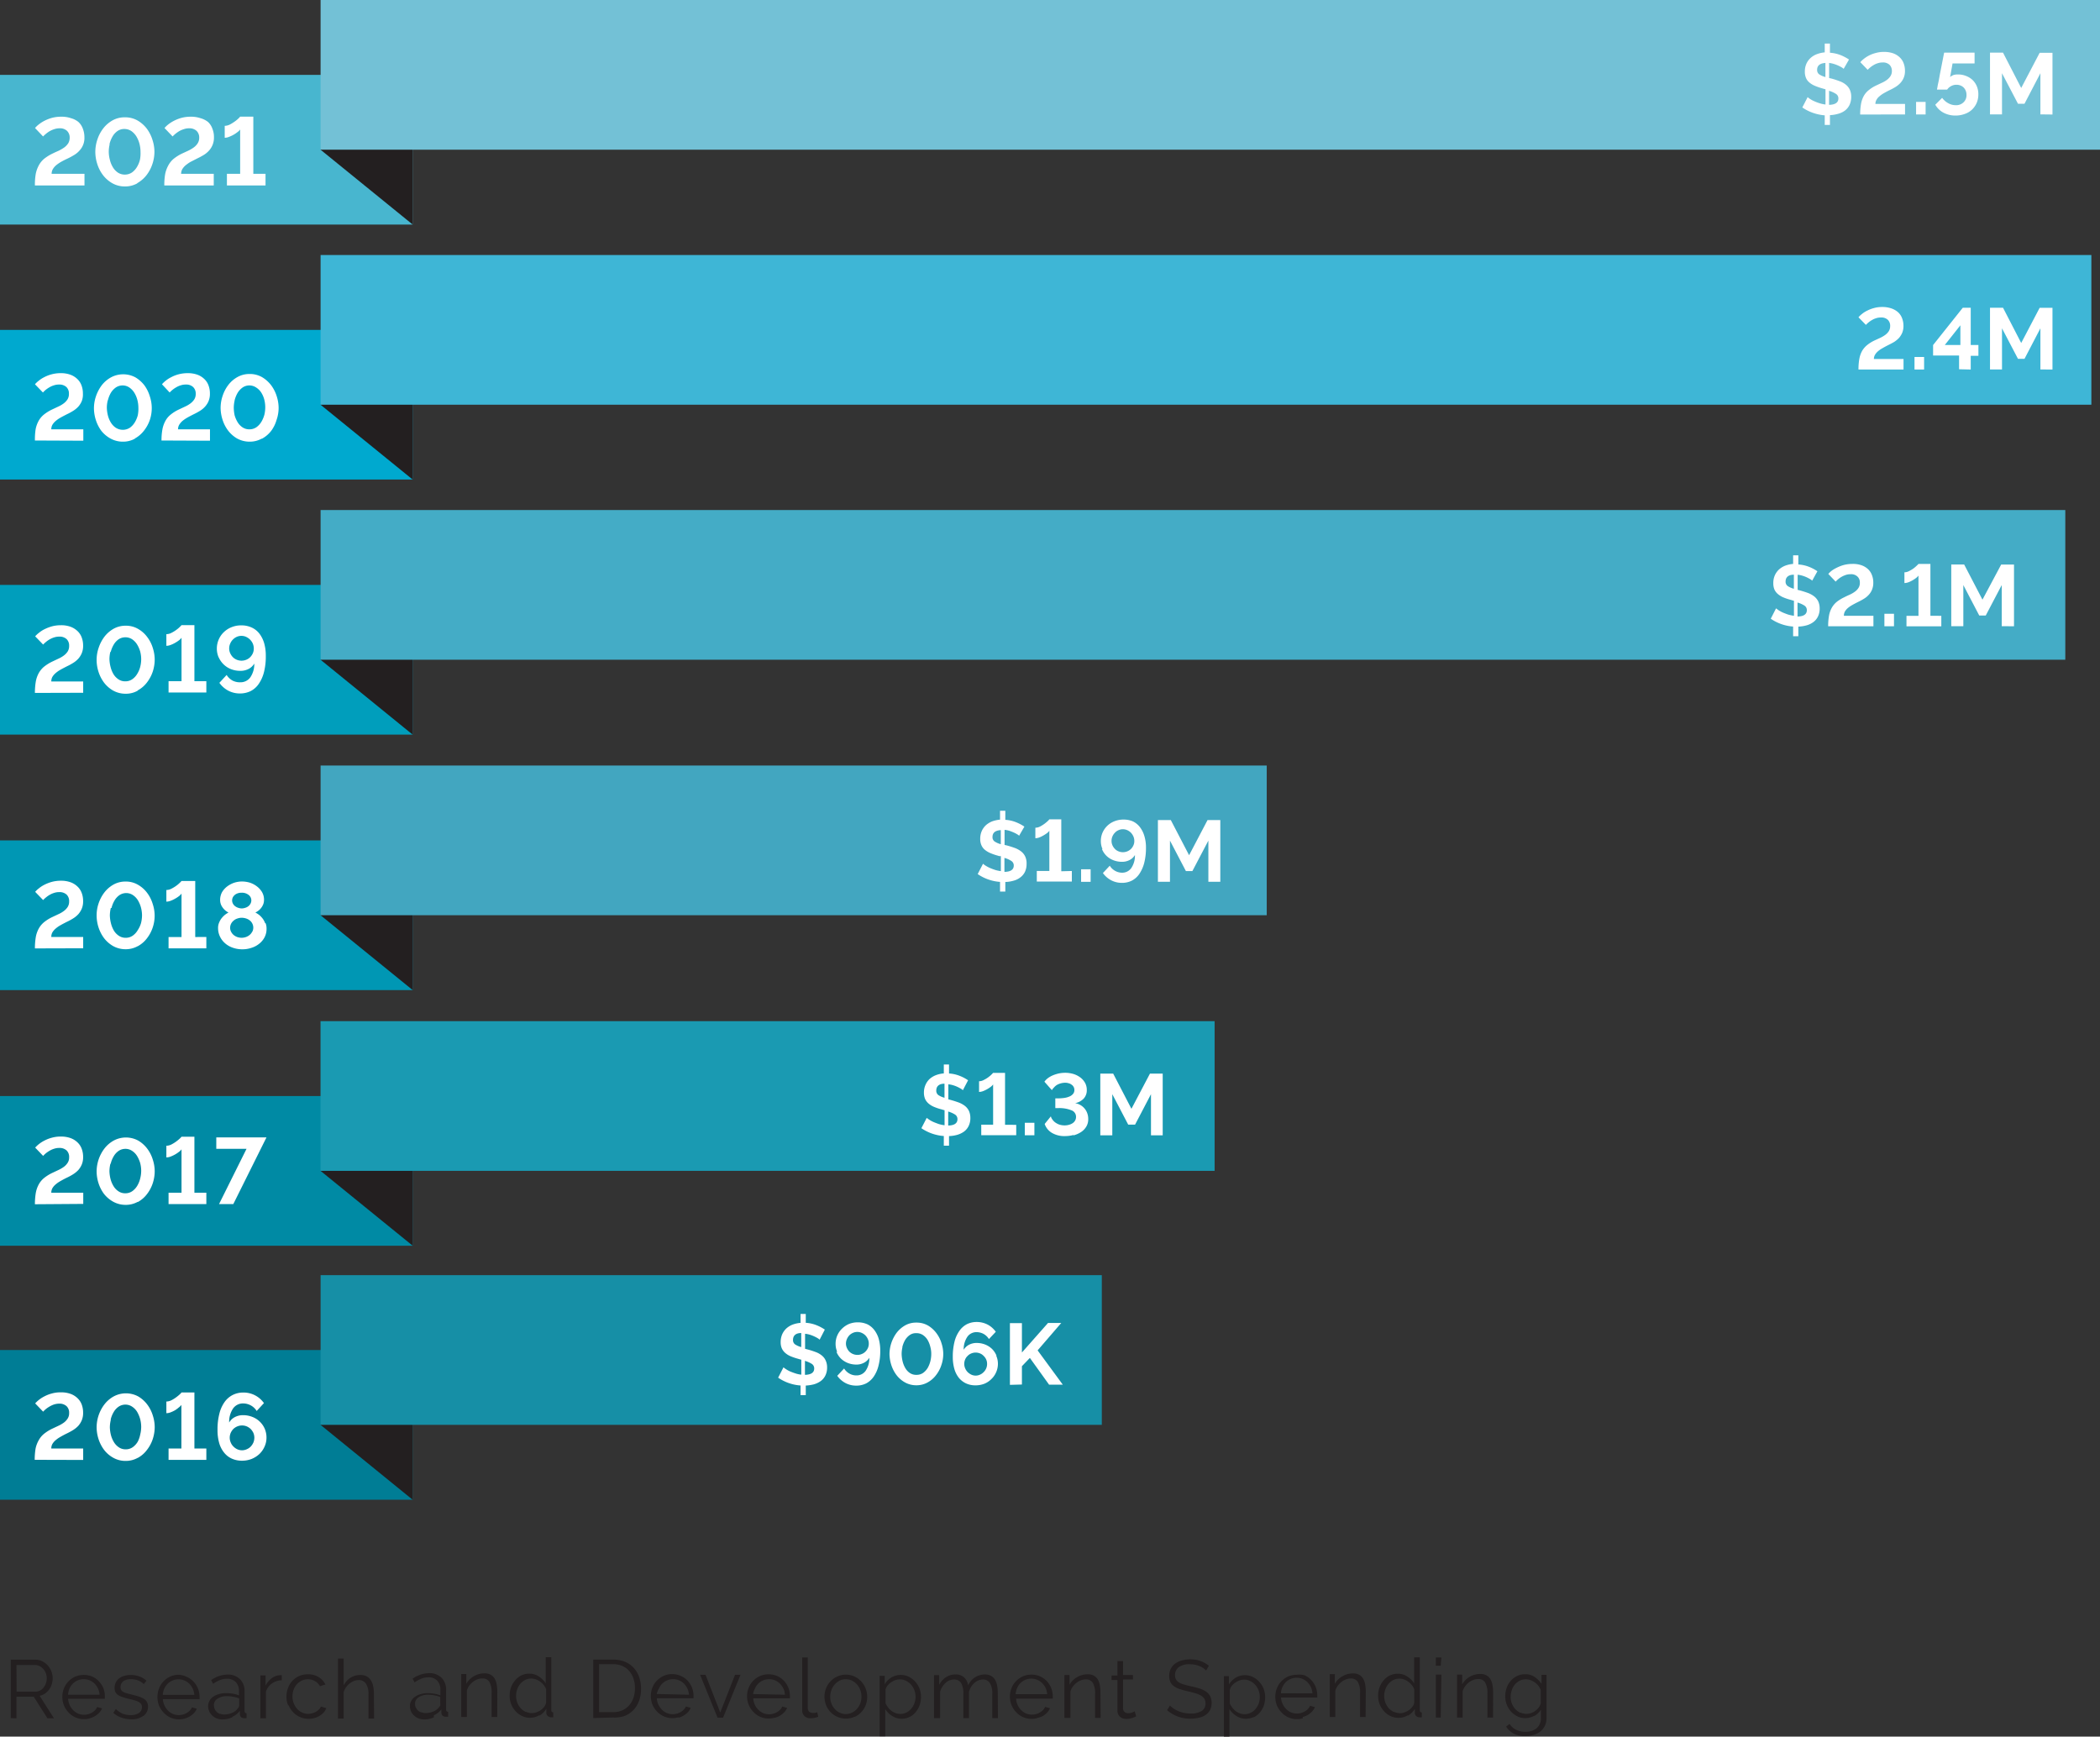 <svg id="Layer_1" data-name="Layer 1" xmlns="http://www.w3.org/2000/svg" width="306.23" height="253.26" viewBox="0 0 306.23 253.26">
  <rect x="0" y="0" width="306.23" height="253.26" fill="#333333" stroke="none"/>
  <title>good-progress-rev-5</title>
  <path d="M237.61,264.54a2.43,2.43,0,0,1-.74-.54,2.61,2.61,0,0,1-.49-.8,2.56,2.56,0,0,1-.18-1,2.91,2.91,0,0,1,.15-.92,2.57,2.57,0,0,1,.43-.82,2.35,2.35,0,0,1,.71-.58,2,2,0,0,1,1.6-.1,2.43,2.43,0,0,1,.62.32,2.68,2.68,0,0,1,.52.49,2.45,2.45,0,0,1,.36.63v1.93a1.64,1.64,0,0,1-.25.56,2.27,2.27,0,0,1-.48.5,2.16,2.16,0,0,1-.63.35,2,2,0,0,1-.71.14,2.16,2.16,0,0,1-.91-.2m2,.53a2.58,2.58,0,0,0,1-.95v1.24a2,2,0,0,1-.18.88,1.79,1.79,0,0,1-.49.63,2.28,2.28,0,0,1-.71.37,3,3,0,0,1-.87.12,3.1,3.1,0,0,1-1.32-.28,2.3,2.3,0,0,1-1-.88l-.5.4a3.07,3.07,0,0,0,1.06,1,3.51,3.51,0,0,0,1.74.38,3.89,3.89,0,0,0,1.19-.17,2.88,2.88,0,0,0,1-.5,2.58,2.58,0,0,0,.66-.83,2.66,2.66,0,0,0,.24-1.15v-6.28h-.73v1.31a3.73,3.73,0,0,0-1-1,2.37,2.37,0,0,0-1.39-.4,2.58,2.58,0,0,0-1.18.26,2.91,2.91,0,0,0-.92.71,3.2,3.2,0,0,0-.59,1,3.67,3.67,0,0,0-.21,1.24,3.31,3.31,0,0,0,.82,2.21,3.2,3.2,0,0,0,.92.71,2.6,2.6,0,0,0,1.19.27,2.64,2.64,0,0,0,1.3-.35m-6-3.39a5.55,5.55,0,0,0-.1-1.12,2.43,2.43,0,0,0-.31-.85,1.51,1.51,0,0,0-.58-.54,1.8,1.8,0,0,0-.87-.19,3,3,0,0,0-1.56.42,2.88,2.88,0,0,0-1.09,1.1v-1.42h-.75v6.26h.82v-3.83a2.19,2.19,0,0,1,.35-.72,2.94,2.94,0,0,1,.54-.57,2.59,2.59,0,0,1,.67-.37,2,2,0,0,1,.72-.13,1.14,1.14,0,0,1,1,.5,3.07,3.07,0,0,1,.33,1.62v3.5h.82Zm-7.54-5.1h-.81v1.2H226Zm0,2.5h-.81v6.26H226Zm-6.93,5.45a2.48,2.48,0,0,1-.74-.54,2.82,2.82,0,0,1-.49-.8,2.64,2.64,0,0,1-.18-1,2.77,2.77,0,0,1,.16-.94,2.48,2.48,0,0,1,.45-.81,2.43,2.43,0,0,1,.7-.57,2,2,0,0,1,.91-.21,1.92,1.92,0,0,1,.66.12,2.36,2.36,0,0,1,.63.33,2.74,2.74,0,0,1,.52.5,2,2,0,0,1,.35.61v1.93a1.28,1.28,0,0,1-.26.6,2.2,2.2,0,0,1-.51.5,2.59,2.59,0,0,1-.64.33,1.94,1.94,0,0,1-.64.12,2.07,2.07,0,0,1-.92-.21m2.06.57a2.79,2.79,0,0,0,1-1v.62a.6.6,0,0,0,.21.45.79.79,0,0,0,.51.18l.29,0v-.72c-.2,0-.29-.12-.29-.34v-7.7h-.82v3.81a3.15,3.15,0,0,0-1-1,2.4,2.4,0,0,0-1.4-.41,2.58,2.58,0,0,0-1.15.25,2.83,2.83,0,0,0-.9.71,3.26,3.26,0,0,0-.59,1,3.56,3.56,0,0,0-.22,1.26,3.61,3.61,0,0,0,.22,1.22,3.4,3.4,0,0,0,.62,1,3.06,3.06,0,0,0,.95.72,2.71,2.71,0,0,0,1.2.27,2.62,2.62,0,0,0,1.32-.36m-6.11-3.42a6.43,6.43,0,0,0-.09-1.12,2.43,2.43,0,0,0-.32-.85,1.48,1.48,0,0,0-.57-.54,1.82,1.82,0,0,0-.88-.19,3,3,0,0,0-1.55.42,2.9,2.9,0,0,0-1.1,1.1v-1.42h-.74v6.26h.81v-3.83a2.19,2.19,0,0,1,.35-.72,2.71,2.71,0,0,1,.55-.57,2.38,2.38,0,0,1,.66-.37,2,2,0,0,1,.72-.13,1.14,1.14,0,0,1,1,.5,3.07,3.07,0,0,1,.33,1.62v3.5h.81Zm-12.37.2a2.7,2.7,0,0,1,.22-.91,2.48,2.48,0,0,1,.49-.72,2.3,2.3,0,0,1,.72-.47,2.27,2.27,0,0,1,.86-.17,2.23,2.23,0,0,1,1.57.64,2.59,2.59,0,0,1,.5.71,2.71,2.71,0,0,1,.24.92Zm3.17,3.46a2.91,2.91,0,0,0,.77-.32,3.28,3.28,0,0,0,.61-.49,2.35,2.35,0,0,0,.41-.63l-.71-.2a1.6,1.6,0,0,1-.31.47,2.24,2.24,0,0,1-.46.35,2.29,2.29,0,0,1-1.15.31,2.24,2.24,0,0,1-.86-.17,2.2,2.2,0,0,1-.71-.49,2.44,2.44,0,0,1-.51-.74,2.55,2.55,0,0,1-.24-.93H208a.31.31,0,0,0,0-.13v-.19a3.31,3.31,0,0,0-.23-1.22,3.15,3.15,0,0,0-.64-1,3,3,0,0,0-1-.71A3,3,0,0,0,205,259a3.07,3.07,0,0,0-1.25.25,3.14,3.14,0,0,0-1.64,1.72,3.41,3.41,0,0,0-.23,1.24,3.48,3.48,0,0,0,.23,1.26,3.41,3.41,0,0,0,.66,1,3,3,0,0,0,2.24,1,3.17,3.17,0,0,0,.88-.12m-9.17-.72a2.4,2.4,0,0,1-.61-.33,3,3,0,0,1-.5-.5,2.82,2.82,0,0,1-.37-.63v-1.92a1.47,1.47,0,0,1,.26-.59,2.16,2.16,0,0,1,.51-.49,2.72,2.72,0,0,1,.63-.34,2,2,0,0,1,1.57.08,2.38,2.38,0,0,1,.74.55,2.7,2.7,0,0,1,.67,1.77,2.92,2.92,0,0,1-.15.93,2.85,2.85,0,0,1-.45.8,2.18,2.18,0,0,1-.71.57,2,2,0,0,1-.92.22,1.93,1.93,0,0,1-.67-.12m2,.58a3,3,0,0,0,.9-.7,3.29,3.29,0,0,0,.58-1,3.88,3.88,0,0,0,.2-1.24,3.42,3.42,0,0,0-.22-1.22,3.26,3.26,0,0,0-.62-1,3,3,0,0,0-.93-.72,2.63,2.63,0,0,0-1.19-.27,2.55,2.55,0,0,0-1.33.36,3.06,3.06,0,0,0-1,1v-1.22h-.73v8.81h.81V264a3.15,3.15,0,0,0,1,1,2.48,2.48,0,0,0,1.4.41,2.59,2.59,0,0,0,1.15-.26m-6.55-7.46A4.25,4.25,0,0,0,191,257a4.2,4.2,0,0,0-1.51-.25,4.31,4.31,0,0,0-1.23.16,2.87,2.87,0,0,0-1,.47,2.11,2.11,0,0,0-.63.76,2.38,2.38,0,0,0-.22,1.05,2,2,0,0,0,.17.87,1.62,1.62,0,0,0,.53.61,2.93,2.93,0,0,0,.85.42c.33.11.73.22,1.17.32s.8.2,1.12.29a3.56,3.56,0,0,1,.8.34,1.48,1.48,0,0,1,.49.47,1.26,1.26,0,0,1,.16.67,1.24,1.24,0,0,1-.57,1.11,3,3,0,0,1-1.59.36,4.59,4.59,0,0,1-.93-.09,4.32,4.32,0,0,1-.84-.25,4,4,0,0,1-.71-.38,3.07,3.07,0,0,1-.54-.45l-.42.68a5.05,5.05,0,0,0,3.42,1.24,5.2,5.2,0,0,0,1.23-.14,2.73,2.73,0,0,0,1-.43,2,2,0,0,0,.63-.72,2.39,2.39,0,0,0,0-2,2,2,0,0,0-.59-.65,3.66,3.66,0,0,0-.93-.45,10.94,10.94,0,0,0-1.23-.32c-.41-.09-.76-.18-1.06-.27a3,3,0,0,1-.74-.31,1.18,1.18,0,0,1-.43-.43,1.28,1.28,0,0,1-.14-.63,1.43,1.43,0,0,1,.52-1.15,2.52,2.52,0,0,1,1.64-.43,3.45,3.45,0,0,1,1.37.25,2.64,2.64,0,0,1,1,.66Zm-10.81,6.64-.34.16a1.62,1.62,0,0,1-.61.11.84.84,0,0,1-.51-.16.63.63,0,0,1-.24-.51v-4.25h1.44v-.65h-1.44V257h-.82v2.11H178v.65h.86v4.48a1.29,1.29,0,0,0,.11.53,1.06,1.06,0,0,0,.29.37,1.14,1.14,0,0,0,.42.23,2,2,0,0,0,.5.07,2.44,2.44,0,0,0,.48-.05,3.44,3.44,0,0,0,.41-.11l.32-.12.2-.09Zm-5-2.7a6.43,6.43,0,0,0-.09-1.12,2.65,2.65,0,0,0-.31-.85,1.58,1.58,0,0,0-.58-.54,1.82,1.82,0,0,0-.88-.19,3,3,0,0,0-1.55.42,2.9,2.9,0,0,0-1.1,1.1v-1.42h-.74v6.26H172v-3.83a2.16,2.16,0,0,1,.34-.72,2.71,2.71,0,0,1,.55-.57,2.38,2.38,0,0,1,.66-.37,2,2,0,0,1,.72-.13,1.14,1.14,0,0,1,1,.5,3.07,3.07,0,0,1,.33,1.62v3.5h.81Zm-12.37.2a2.71,2.71,0,0,1,.23-.91,2.23,2.23,0,0,1,1.2-1.19,2.29,2.29,0,0,1,.87-.17,2.22,2.22,0,0,1,.85.17,2.15,2.15,0,0,1,.71.47,2.63,2.63,0,0,1,.51.71,2.49,2.49,0,0,1,.23.92Zm3.17,3.46A2.78,2.78,0,0,0,168,265a3,3,0,0,0,.61-.49,2.14,2.14,0,0,0,.41-.63l-.71-.2a1.42,1.42,0,0,1-.31.47,2.24,2.24,0,0,1-.46.35,2.27,2.27,0,0,1-.55.23,2.47,2.47,0,0,1-.6.08,2.27,2.27,0,0,1-.86-.17,2.31,2.31,0,0,1-.71-.49,2.44,2.44,0,0,1-.51-.74,2.55,2.55,0,0,1-.23-.93h5.35s0-.06,0-.13v-.19a3.31,3.31,0,0,0-.23-1.22,3.13,3.13,0,0,0-.63-1,3.16,3.16,0,0,0-1-.71,3,3,0,0,0-1.26-.25,3,3,0,0,0-1.24.25,3.11,3.11,0,0,0-1,.7,3,3,0,0,0-.65,1,3.22,3.22,0,0,0-.24,1.24,3.29,3.29,0,0,0,.24,1.26,3.2,3.2,0,0,0,.65,1,3,3,0,0,0,2.25,1,3.15,3.15,0,0,0,.87-.12m-5.78-3.66a6.18,6.18,0,0,0-.1-1.11,2.57,2.57,0,0,0-.33-.86,1.54,1.54,0,0,0-.59-.54,1.86,1.86,0,0,0-.89-.19,2.66,2.66,0,0,0-2.41,1.6,2,2,0,0,0-.58-1.16,1.77,1.77,0,0,0-1.27-.44,2.5,2.5,0,0,0-1.38.4,3,3,0,0,0-1,1.12v-1.42h-.74v6.26H153v-3.83a2.74,2.74,0,0,1,.8-1.3,1.8,1.8,0,0,1,1.26-.49,1.17,1.17,0,0,1,1,.5,3.07,3.07,0,0,1,.33,1.62v3.5h.82v-3.82a3,3,0,0,1,.31-.73,2.69,2.69,0,0,1,.48-.57,2.11,2.11,0,0,1,.58-.37,1.75,1.75,0,0,1,.68-.13,1.14,1.14,0,0,1,1,.52,2.83,2.83,0,0,1,.35,1.6v3.5h.82Zm-14.89,2.94a2.4,2.4,0,0,1-.61-.33,2.37,2.37,0,0,1-.5-.5,2.82,2.82,0,0,1-.37-.63v-1.92a1.34,1.34,0,0,1,.26-.59,2.32,2.32,0,0,1,.5-.49,3,3,0,0,1,.64-.34,2,2,0,0,1,.65-.12,2,2,0,0,1,.92.2,2.51,2.51,0,0,1,.74.55,2.7,2.7,0,0,1,.67,1.77,2.68,2.68,0,0,1-.16.93,2.43,2.43,0,0,1-.45.8,2.15,2.15,0,0,1-.7.57,2,2,0,0,1-.92.22,1.89,1.89,0,0,1-.67-.12m2,.58a2.8,2.8,0,0,0,.9-.7,3.11,3.11,0,0,0,.58-1,3.63,3.63,0,0,0,0-2.46,3.45,3.45,0,0,0-.62-1,3.14,3.14,0,0,0-.94-.72,2.69,2.69,0,0,0-2.52.09,2.93,2.93,0,0,0-1,1v-1.22h-.74v8.81h.82V264a3.05,3.05,0,0,0,1,1,2.45,2.45,0,0,0,1.4.41,2.58,2.58,0,0,0,1.14-.26m-11.38-3.95a2.49,2.49,0,0,1,1.21-1.36,2,2,0,0,1,.88-.19,2.05,2.05,0,0,1,.88.19,2.61,2.61,0,0,1,.73.54,2.74,2.74,0,0,1,.49.81,2.67,2.67,0,0,1,.18,1,2.63,2.63,0,0,1-.18,1,2.82,2.82,0,0,1-.49.8,2.28,2.28,0,0,1-.73.54,2.06,2.06,0,0,1-.88.2,2,2,0,0,1-.88-.2,2,2,0,0,1-.72-.53,2.56,2.56,0,0,1-.49-.79,2.63,2.63,0,0,1-.18-1,2.72,2.72,0,0,1,.18-1m3.34,3.95a3.18,3.18,0,0,0,1-.7,3.24,3.24,0,0,0,.64-1,3.4,3.4,0,0,0,.23-1.23,3.27,3.27,0,0,0-.24-1.25,3.21,3.21,0,0,0-1.63-1.74,3.09,3.09,0,0,0-2.48,0,3.28,3.28,0,0,0-1,.71,3.2,3.2,0,0,0-.64,1,3.27,3.27,0,0,0-.24,1.25,3.4,3.4,0,0,0,.23,1.23,3.24,3.24,0,0,0,.64,1,3.13,3.13,0,0,0,1,.7,3,3,0,0,0,1.25.26,3,3,0,0,0,1.25-.26m-7.62-1a1.17,1.17,0,0,0,.32.89,1.23,1.23,0,0,0,.89.32,3.25,3.25,0,0,0,.57-.06,2.49,2.49,0,0,0,.56-.16l-.15-.66-.33.1-.32,0a.73.73,0,0,1-.54-.19.81.81,0,0,1-.19-.55v-7.34h-.81Zm-7.16-2.32A2.71,2.71,0,0,1,126,261a2.23,2.23,0,0,1,1.2-1.19,2.29,2.29,0,0,1,.87-.17,2.19,2.19,0,0,1,.85.17,2.15,2.15,0,0,1,.71.47,2.63,2.63,0,0,1,.51.71,2.49,2.49,0,0,1,.23.92Zm3.17,3.46a2.78,2.78,0,0,0,.77-.32,3,3,0,0,0,.61-.49,2.14,2.14,0,0,0,.41-.63l-.71-.2a1.42,1.42,0,0,1-.31.47,2.24,2.24,0,0,1-.46.35,2.27,2.27,0,0,1-.55.23,2.47,2.47,0,0,1-.6.08,2.27,2.27,0,0,1-.86-.17,2.44,2.44,0,0,1-1.22-1.23,2.55,2.55,0,0,1-.23-.93h5.35a.38.38,0,0,0,0-.13v-.19a3.31,3.31,0,0,0-.23-1.22,3.13,3.13,0,0,0-.63-1,3.16,3.16,0,0,0-1-.71,3.25,3.25,0,0,0-2.5,0,3.11,3.11,0,0,0-1,.7,3,3,0,0,0-.65,1,3.22,3.22,0,0,0-.24,1.24,3.29,3.29,0,0,0,.24,1.26,3.2,3.2,0,0,0,.65,1,3,3,0,0,0,2.25,1,3.15,3.15,0,0,0,.87-.12m-7.51,0,2.54-6.26h-.79l-2.16,5.5-2.15-5.5H118l2.55,6.26Zm-9.67-3.46A2.7,2.7,0,0,1,112,261a2.29,2.29,0,0,1,.49-.72,2.19,2.19,0,0,1,.72-.47,2.24,2.24,0,0,1,2.43.47,2.59,2.59,0,0,1,.5.71,2.49,2.49,0,0,1,.23.92Zm3.17,3.46a2.72,2.72,0,0,0,.76-.32,3,3,0,0,0,.62-.49,2.1,2.1,0,0,0,.4-.63l-.7-.2a1.63,1.63,0,0,1-.32.47,1.94,1.94,0,0,1-.45.35,2.29,2.29,0,0,1-1.15.31,2.24,2.24,0,0,1-.86-.17,2.36,2.36,0,0,1-.72-.49,2.86,2.86,0,0,1-.51-.74,2.55,2.55,0,0,1-.23-.93h5.35a.38.38,0,0,0,0-.13v-.19a3.22,3.22,0,0,0-.86-2.24,3.13,3.13,0,0,0-3.48-.71,3.35,3.35,0,0,0-1,.7,3.18,3.18,0,0,0-.65,1,3.41,3.41,0,0,0-.23,1.24,3.48,3.48,0,0,0,.23,1.26,3.41,3.41,0,0,0,.66,1,3,3,0,0,0,1,.71,3,3,0,0,0,1.25.26,3.22,3.22,0,0,0,.88-.12m-6.55-2.88a3.3,3.3,0,0,1-.62,1.12,2.91,2.91,0,0,1-1,.74,3.43,3.43,0,0,1-1.4.27h-2v-7h2a3.5,3.5,0,0,1,1.38.26,2.74,2.74,0,0,1,1,.72,3.21,3.21,0,0,1,.63,1.11,4.25,4.25,0,0,1,.22,1.41,4.47,4.47,0,0,1-.21,1.4m-3,2.88A4.54,4.54,0,0,0,107,265a3.66,3.66,0,0,0,1.28-.86,3.77,3.77,0,0,0,.82-1.35,5.11,5.11,0,0,0,.29-1.76,5.28,5.28,0,0,0-.26-1.65,3.93,3.93,0,0,0-.77-1.35,3.72,3.72,0,0,0-1.27-.91,4.45,4.45,0,0,0-1.78-.33h-2.89v8.52Zm-12.71-.81a2.36,2.36,0,0,1-.74-.54,2.61,2.61,0,0,1-.49-.8,2.64,2.64,0,0,1-.18-1,3,3,0,0,1,.15-.94,2.91,2.91,0,0,1,.45-.81,2.58,2.58,0,0,1,.7-.57,2,2,0,0,1,1.58-.09,2.71,2.71,0,0,1,.63.33,3.08,3.08,0,0,1,.52.5,2.19,2.19,0,0,1,.35.61v1.93a1.39,1.39,0,0,1-.26.6,2.2,2.2,0,0,1-.51.5,2.78,2.78,0,0,1-.64.33,2,2,0,0,1-.65.12,2,2,0,0,1-.91-.21m2,.57a2.72,2.72,0,0,0,1-1v.62a.58.58,0,0,0,.22.45.75.75,0,0,0,.5.18l.29,0v-.72c-.19,0-.29-.12-.29-.34v-7.7h-.81v3.81a3.38,3.38,0,0,0-1-1,2.43,2.43,0,0,0-1.41-.41,2.54,2.54,0,0,0-1.14.25,2.83,2.83,0,0,0-.9.71,3.28,3.28,0,0,0-.6,1,3.79,3.79,0,0,0-.21,1.26,3.38,3.38,0,0,0,.22,1.22,3.21,3.21,0,0,0,.62,1,3,3,0,0,0,.94.72,2.71,2.71,0,0,0,1.2.27,2.62,2.62,0,0,0,1.32-.36m-6.1-3.42a6.39,6.39,0,0,0-.1-1.12,2.43,2.43,0,0,0-.31-.85,1.58,1.58,0,0,0-.58-.54,1.8,1.8,0,0,0-.87-.19,3,3,0,0,0-1.56.42,3,3,0,0,0-1.1,1.1v-1.42h-.74v6.26h.82v-3.83a2.16,2.16,0,0,1,.34-.72,3,3,0,0,1,.55-.57,2.44,2.44,0,0,1,.67-.37,2,2,0,0,1,.72-.13,1.14,1.14,0,0,1,1,.5,3.07,3.07,0,0,1,.33,1.62v3.5h.82Zm-11.1,3a1.43,1.43,0,0,1-.48-.29,1.4,1.4,0,0,1-.31-.44,1.24,1.24,0,0,1-.11-.54,1.1,1.1,0,0,1,.54-.95,2.46,2.46,0,0,1,1.4-.36,4.41,4.41,0,0,1,.89.09,4,4,0,0,1,.85.24v1a.68.68,0,0,1,0,.23.76.76,0,0,1-.17.24,1.88,1.88,0,0,1-.81.63,2.78,2.78,0,0,1-1.17.24,1.43,1.43,0,0,1-.58-.11m1.8.44a2.81,2.81,0,0,0,1.09-.87l0,.49a.6.6,0,0,0,.19.44.71.71,0,0,0,.48.15l.32,0v-.72c-.2,0-.3-.12-.3-.34v-2.82a2.42,2.42,0,0,0-.68-1.82,2.5,2.5,0,0,0-1.84-.66,4.27,4.27,0,0,0-2.36.81l.29.54a5.13,5.13,0,0,1,1-.55,2.75,2.75,0,0,1,1-.19,1.71,1.71,0,0,1,1.29.48,1.85,1.85,0,0,1,.47,1.32V262a4.86,4.86,0,0,0-.88-.24,6.35,6.35,0,0,0-1-.08,3.51,3.51,0,0,0-1,.14,2.55,2.55,0,0,0-.83.39,1.72,1.72,0,0,0-.54.6,1.49,1.49,0,0,0-.19.75,1.91,1.91,0,0,0,.15.76,1.84,1.84,0,0,0,.44.62,2.06,2.06,0,0,0,.66.42,2.21,2.21,0,0,0,.82.15,3.3,3.3,0,0,0,1.41-.3m-8.74-3.48a5.32,5.32,0,0,0-.11-1.1,2.34,2.34,0,0,0-.35-.85,1.72,1.72,0,0,0-.61-.56,1.94,1.94,0,0,0-.91-.19,2.69,2.69,0,0,0-1.43.4,2.92,2.92,0,0,0-1,1.12v-3.92h-.82v8.76h.82v-3.83a2.3,2.3,0,0,1,.33-.71,2.53,2.53,0,0,1,.52-.56,2.64,2.64,0,0,1,.64-.38,1.89,1.89,0,0,1,.69-.14,1.24,1.24,0,0,1,1.08.53,2.83,2.83,0,0,1,.36,1.59v3.5h.82ZM58,263.45a3.2,3.2,0,0,0,.65,1,3,3,0,0,0,1,.71,3.05,3.05,0,0,0,1.26.26,3.13,3.13,0,0,0,.86-.12,2.78,2.78,0,0,0,.75-.32,2.91,2.91,0,0,0,.6-.49,2.35,2.35,0,0,0,.38-.62l-.8-.24a1.23,1.23,0,0,1-.26.41,2.14,2.14,0,0,1-1,.57,2,2,0,0,1-1.48-.11,2.28,2.28,0,0,1-.73-.54,2.74,2.74,0,0,1-.49-.81,2.77,2.77,0,0,1-.18-1,2.64,2.64,0,0,1,.18-1,2.18,2.18,0,0,1,.48-.79,2.22,2.22,0,0,1,.72-.52,2,2,0,0,1,.89-.19,2.11,2.11,0,0,1,1,.27,1.91,1.91,0,0,1,.74.75l.79-.26a2.6,2.6,0,0,0-1-1.08,2.87,2.87,0,0,0-1.54-.4,3,3,0,0,0-2.91,2,3.51,3.51,0,0,0-.23,1.25,3.29,3.29,0,0,0,.24,1.26M57,259.06h-.16a2.11,2.11,0,0,0-1.26.41,2.9,2.9,0,0,0-.94,1.12v-1.5h-.76v6.26h.81v-3.89a2.3,2.3,0,0,1,.87-1.19A2.54,2.54,0,0,1,57,259.8Zm-9,5.66a1.49,1.49,0,0,1-.47-.29,1.39,1.39,0,0,1-.43-1,1.1,1.1,0,0,1,.54-.95,2.5,2.5,0,0,1,1.41-.36,4.41,4.41,0,0,1,.89.09,4.31,4.31,0,0,1,.85.24v1a.53.53,0,0,1-.06.23.72.72,0,0,1-.16.24,1.88,1.88,0,0,1-.81.63,2.85,2.85,0,0,1-1.17.24,1.47,1.47,0,0,1-.59-.11m1.81.44a2.78,2.78,0,0,0,1.08-.87l0,.49a.63.63,0,0,0,.18.44.74.74,0,0,0,.49.15l.31,0v-.72c-.2,0-.3-.12-.3-.34v-2.82a2.42,2.42,0,0,0-.67-1.82,2.52,2.52,0,0,0-1.85-.66,4.24,4.24,0,0,0-2.35.81l.29.54a4.64,4.64,0,0,1,1-.55,2.66,2.66,0,0,1,1-.19,1.74,1.74,0,0,1,1.3.48,1.85,1.85,0,0,1,.47,1.32V262a4.86,4.86,0,0,0-.88-.24,6.45,6.45,0,0,0-1-.08,3.53,3.53,0,0,0-1.06.14,2.65,2.65,0,0,0-.83.39,1.72,1.72,0,0,0-.54.6,1.61,1.61,0,0,0-.19.75,1.76,1.76,0,0,0,.16.76,1.71,1.71,0,0,0,.44.62,1.87,1.87,0,0,0,.66.42,2.18,2.18,0,0,0,.82.15,3.37,3.37,0,0,0,1.41-.3m-10.1-3.28a2.7,2.7,0,0,1,.22-.91,2.48,2.48,0,0,1,.49-.72,2.3,2.3,0,0,1,.72-.47,2.27,2.27,0,0,1,.86-.17,2.23,2.23,0,0,1,1.57.64,2.59,2.59,0,0,1,.5.71,2.71,2.71,0,0,1,.24.92Zm3.17,3.46a2.91,2.91,0,0,0,.77-.32,3.28,3.28,0,0,0,.61-.49,2.35,2.35,0,0,0,.41-.63l-.71-.2a1.6,1.6,0,0,1-.31.47,2.24,2.24,0,0,1-.46.35,2.29,2.29,0,0,1-1.15.31,2.24,2.24,0,0,1-.86-.17,2.2,2.2,0,0,1-.71-.49,2.44,2.44,0,0,1-.51-.74,2.55,2.55,0,0,1-.24-.93h5.35a.31.31,0,0,0,0-.13v-.19a3.31,3.31,0,0,0-.23-1.22,3.15,3.15,0,0,0-.64-1,3,3,0,0,0-1-.71A3,3,0,0,0,42,259a3.07,3.07,0,0,0-1.25.25A3.14,3.14,0,0,0,39.1,261a3.41,3.41,0,0,0-.23,1.24,3.48,3.48,0,0,0,.23,1.26,3.41,3.41,0,0,0,.66,1,3,3,0,0,0,2.24,1,3.17,3.17,0,0,0,.88-.12M36.83,265a1.62,1.62,0,0,0,.66-1.37,1.3,1.3,0,0,0-.16-.67,1.29,1.29,0,0,0-.46-.47,3.39,3.39,0,0,0-.76-.33c-.3-.1-.66-.19-1.06-.29s-.51-.13-.71-.19a2.07,2.07,0,0,1-.49-.2.77.77,0,0,1-.27-.27.8.8,0,0,1-.09-.41,1.08,1.08,0,0,1,.12-.52,1.06,1.06,0,0,1,.33-.37,1.81,1.81,0,0,1,.49-.21,2.77,2.77,0,0,1,.6-.06,3,3,0,0,1,1,.18,2.17,2.17,0,0,1,.84.54l.4-.48a2.61,2.61,0,0,0-1-.62,3.43,3.43,0,0,0-1.31-.23,3.26,3.26,0,0,0-.9.12,2.25,2.25,0,0,0-.75.35,1.68,1.68,0,0,0-.5.59,1.85,1.85,0,0,0-.19.83,1.39,1.39,0,0,0,.13.62,1.06,1.06,0,0,0,.38.41,2.38,2.38,0,0,0,.66.3q.39.14.93.27c.32.07.59.14.83.21a2.69,2.69,0,0,1,.58.23,1,1,0,0,1,.36.31.74.74,0,0,1,.12.44,1,1,0,0,1-.45.87,2.15,2.15,0,0,1-1.21.3,3.28,3.28,0,0,1-1.17-.21A4.2,4.2,0,0,1,32.8,264l-.37.55a3.39,3.39,0,0,0,1.2.7,4.32,4.32,0,0,0,1.42.24,2.83,2.83,0,0,0,1.78-.51m-11-3.07a3,3,0,0,1,.22-.91,2.32,2.32,0,0,1,.5-.72,2.15,2.15,0,0,1,.71-.47,2.27,2.27,0,0,1,.86-.17,2.24,2.24,0,0,1,.86.17,2.15,2.15,0,0,1,.71.47,2.59,2.59,0,0,1,.5.71,2.5,2.5,0,0,1,.24.92ZM29,265.34a2.78,2.78,0,0,0,.77-.32,3.28,3.28,0,0,0,.61-.49,2.14,2.14,0,0,0,.41-.63l-.71-.2a1.6,1.6,0,0,1-.31.47,2.24,2.24,0,0,1-.46.35,2.29,2.29,0,0,1-1.15.31,2.27,2.27,0,0,1-.86-.17,2.31,2.31,0,0,1-.71-.49,2.44,2.44,0,0,1-.51-.74,2.77,2.77,0,0,1-.24-.93h5.36s0-.06,0-.13v-.19A3.31,3.31,0,0,0,31,261a3.2,3.2,0,0,0-1.61-1.73,3.28,3.28,0,0,0-2.51,0,3.35,3.35,0,0,0-1,.7,3.15,3.15,0,0,0-.64,1,3.22,3.22,0,0,0-.24,1.24,3.29,3.29,0,0,0,.24,1.26,3.2,3.2,0,0,0,.65,1,3,3,0,0,0,2.24,1,3.17,3.17,0,0,0,.88-.12m-10.7-7.78H21a1.4,1.4,0,0,1,.66.16,1.65,1.65,0,0,1,.56.42,2.07,2.07,0,0,1,.37.61,2.11,2.11,0,0,1,.14.74,2.19,2.19,0,0,1-.12.73,2.25,2.25,0,0,1-.34.63,1.69,1.69,0,0,1-.52.44,1.55,1.55,0,0,1-.68.16H18.33Zm0,7.78v-3.15h2.52l2,3.15h.95l-2.09-3.29a2.08,2.08,0,0,0,.78-.32,2.32,2.32,0,0,0,.59-.58,2.49,2.49,0,0,0,.39-.76,3,3,0,0,0,.14-.9,2.74,2.74,0,0,0-.19-1,2.79,2.79,0,0,0-.52-.86,2.83,2.83,0,0,0-.8-.61,2.17,2.17,0,0,0-1-.23h-3.6v8.52Z" transform="translate(-15.91 -14.76)" fill="#231f20"/>
  <rect y="159.84" width="60.17" height="21.83" fill="#008aa4"/>
  <polygon points="60.17 181.66 60.17 159.84 46.74 170.75 60.17 181.66" fill="#231f20"/>
  <rect x="46.74" y="148.92" width="130.38" height="21.83" fill="#1a9ab2"/>
  <path d="M185.46,180.33v-9H183.6l-2.7,5.13-2.66-5.13h-1.88v9h1.75v-6l2.32,4.44h1l2.32-4.44v6Zm-13,0a3.65,3.65,0,0,0,1.08-.47,2.42,2.42,0,0,0,.77-.79,2.06,2.06,0,0,0,.29-1.12,2.45,2.45,0,0,0-.13-.81,2.22,2.22,0,0,0-1-1.22,2.2,2.2,0,0,0-.78-.28,2.37,2.37,0,0,0,1.25-.67,1.78,1.78,0,0,0,.45-1.25,2.13,2.13,0,0,0-.23-1,2.6,2.6,0,0,0-.66-.79,3.34,3.34,0,0,0-1-.53,4.28,4.28,0,0,0-1.27-.19,4.56,4.56,0,0,0-.89.09,4.92,4.92,0,0,0-.85.26,3.41,3.41,0,0,0-.73.4,2.39,2.39,0,0,0-.55.55l1.09,1.23a1.76,1.76,0,0,1,.28-.36A2,2,0,0,1,170,173a2.51,2.51,0,0,1,1.26-.34,1.51,1.51,0,0,1,.46.07,1.15,1.15,0,0,1,.42.19.92.92,0,0,1,.32.33.9.9,0,0,1,.12.48.84.84,0,0,1-.18.54,1.3,1.3,0,0,1-.5.38,2.89,2.89,0,0,1-.75.22,6.67,6.67,0,0,1-.94.07h-.41v1.42h.41a4.71,4.71,0,0,1,1.92.31,1,1,0,0,1,.69,1,1,1,0,0,1-.14.51,1.09,1.09,0,0,1-.36.38,1.75,1.75,0,0,1-.52.23,2.18,2.18,0,0,1-.63.09,2.44,2.44,0,0,1-.85-.14,2.38,2.38,0,0,1-.61-.35,2.09,2.09,0,0,1-.38-.43,1.13,1.13,0,0,1-.18-.4l-.9,1.11a2.4,2.4,0,0,0,1.07,1.31,3.55,3.55,0,0,0,1.87.46,4.76,4.76,0,0,0,1.25-.16m-5.69-1.78h-1.4v1.82h1.4Zm-4.28.29v-7.57h-1.74l-.2.21a4.55,4.55,0,0,1-.49.42,4.29,4.29,0,0,1-.66.4,1.42,1.42,0,0,1-.7.19V174a1.84,1.84,0,0,0,.57-.11,4.69,4.69,0,0,0,1.14-.64,1.79,1.79,0,0,0,.34-.34v5.87H159v1.53h5.1V178.8Zm-8.83-6v2.06a3,3,0,0,1-.91-.4.79.79,0,0,1-.29-.65c0-.62.4-1,1.2-1m.54,6.06v-2a3.87,3.87,0,0,1,1,.44.78.78,0,0,1,.35.67c0,.6-.45.91-1.34.93m2.89-6.6a6,6,0,0,0-1.24-.65,5,5,0,0,0-1.54-.34V170h-.76v1.3a4.13,4.13,0,0,0-1.14.25,3.07,3.07,0,0,0-.93.56,2.61,2.61,0,0,0-.6.86,2.73,2.73,0,0,0-.23,1.14,2.4,2.4,0,0,0,.16.89,1.93,1.93,0,0,0,.48.66,2.89,2.89,0,0,0,.79.5,7.09,7.09,0,0,0,1.13.38l.22.07.23.06v2.19a5.1,5.1,0,0,1-.88-.19c-.28-.1-.54-.2-.77-.3a4,4,0,0,1-.6-.33,3.14,3.14,0,0,1-.35-.26l-.78,1.51a6.64,6.64,0,0,0,3.27,1.14v1.41h.76v-1.4a5.1,5.1,0,0,0,1.19-.18,3.25,3.25,0,0,0,1-.48,2.21,2.21,0,0,0,.67-.81,2.58,2.58,0,0,0,.25-1.19,2.49,2.49,0,0,0-.2-1,2.07,2.07,0,0,0-.58-.73,3.5,3.5,0,0,0-.92-.51c-.36-.13-.76-.26-1.2-.38l-.31-.08v-2.19a3.43,3.43,0,0,1,.71.14,4.6,4.6,0,0,1,.63.24c.19.09.35.18.49.26a1.4,1.4,0,0,1,.29.22Z" transform="translate(-15.91 -14.76)" fill="#fff"/>
  <rect y="122.56" width="60.17" height="21.83" fill="#0097b4"/>
  <polygon points="60.17 144.38 60.17 122.56 46.74 133.47 60.17 144.38" fill="#231f20"/>
  <rect x="46.75" y="111.64" width="137.97" height="21.83" fill="#42a6c0"/>
  <path d="M193.86,143.35v-9H192l-2.69,5.13-2.67-5.13h-1.88v9h1.76v-6l2.32,4.44h.95l2.33-4.44v6Zm-13.56-7.52a1.8,1.8,0,0,1,.53.37,1.87,1.87,0,0,1,.36.55,1.61,1.61,0,0,1,.13.65,1.5,1.5,0,0,1-.13.64,1.76,1.76,0,0,1-.35.52,1.69,1.69,0,0,1-1.18.48,1.61,1.61,0,0,1-.65-.13,1.45,1.45,0,0,1-.52-.35,1.77,1.77,0,0,1-.36-.53,1.53,1.53,0,0,1-.13-.64,1.57,1.57,0,0,1,.13-.65,1.7,1.7,0,0,1,.36-.54,1.5,1.5,0,0,1,.52-.37,1.53,1.53,0,0,1,.64-.14,1.62,1.62,0,0,1,.65.14m-3.7,2.75a2.92,2.92,0,0,0,.67,1,3,3,0,0,0,1,.63,3.43,3.43,0,0,0,1.25.23,2.33,2.33,0,0,0,1.13-.27,1.89,1.89,0,0,0,.76-.72,3.2,3.2,0,0,1-.53,1.9,1.62,1.62,0,0,1-1.36.68,2.11,2.11,0,0,1-1-.27,2.15,2.15,0,0,1-.78-.75l-1,1.07a3.44,3.44,0,0,0,1.22,1.06,3.29,3.29,0,0,0,1.56.37,3.13,3.13,0,0,0,1.45-.33,3,3,0,0,0,1.1-1,5.23,5.23,0,0,0,.7-1.6,8.89,8.89,0,0,0,.25-2.18,5.81,5.81,0,0,0-.24-1.74,4,4,0,0,0-.66-1.3,2.85,2.85,0,0,0-1-.81,3.4,3.4,0,0,0-1.38-.27,3.49,3.49,0,0,0-1.3.24,3.11,3.11,0,0,0-1.75,1.66,3,3,0,0,0-.25,1.23,2.86,2.86,0,0,0,.24,1.18m-1.73,2.94h-1.39v1.83h1.39Zm-4.28.29v-7.57h-1.74s-.07.09-.2.22a6.17,6.17,0,0,1-.49.41,5.15,5.15,0,0,1-.65.41,1.55,1.55,0,0,1-.7.18V137a1.59,1.59,0,0,0,.57-.11,3.67,3.67,0,0,0,.6-.29,4.58,4.58,0,0,0,.54-.35,1.47,1.47,0,0,0,.33-.34v5.87H167.1v1.54h5.11v-1.54Zm-8.82-6v2.05a2.91,2.91,0,0,1-.91-.4.75.75,0,0,1-.3-.65c0-.62.4-.95,1.21-1m.53,6.05v-2a3.57,3.57,0,0,1,1,.44.77.77,0,0,1,.36.68c0,.59-.45.9-1.35.92m2.9-6.6a6.28,6.28,0,0,0-1.24-.65,5,5,0,0,0-1.54-.34V133h-.77v1.29a4.72,4.72,0,0,0-1.14.25,3.15,3.15,0,0,0-.92.56,2.64,2.64,0,0,0-.61.86,2.76,2.76,0,0,0-.22,1.14,2.18,2.18,0,0,0,.16.89,1.78,1.78,0,0,0,.47.66,3.12,3.12,0,0,0,.8.5,8.49,8.49,0,0,0,1.12.39l.23.07.23,0v2.19a4.9,4.9,0,0,1-.88-.19q-.44-.15-.78-.3a5.39,5.39,0,0,1-.6-.33,2,2,0,0,1-.34-.26l-.78,1.51a6.56,6.56,0,0,0,3.26,1.14v1.41h.77v-1.4a4.55,4.55,0,0,0,1.18-.18,2.69,2.69,0,0,0,1-.48,2.24,2.24,0,0,0,.68-.81,2.72,2.72,0,0,0,.24-1.19,2.34,2.34,0,0,0-.2-1.05,2,2,0,0,0-.58-.73,3.43,3.43,0,0,0-.91-.51c-.36-.13-.76-.26-1.2-.38l-.32-.07v-2.2a3.31,3.31,0,0,1,.71.14,6.36,6.36,0,0,1,.63.25,3.31,3.31,0,0,1,.5.26,1,1,0,0,1,.28.21Z" transform="translate(-15.91 -14.76)" fill="#fff"/>
  <rect y="10.92" width="60.17" height="21.83" fill="#48b6cf"/>
  <rect y="48.11" width="60.17" height="21.82" fill="#00a9cf"/>
  <polygon points="60.17 69.93 60.17 48.11 46.74 59.02 60.17 69.93" fill="#231f20"/>
  <polygon points="60.17 32.74 60.17 10.92 46.74 21.83 60.17 32.74" fill="#231f20"/>
  <rect x="46.75" y="37.19" width="258.22" height="21.83" fill="#3eb6d6"/>
  <rect x="46.75" width="259.48" height="21.83" fill="#73c1d6"/>
  <path d="M315.21,68.65v-9h-1.87l-2.69,5.13L308,59.64H306.1v9h1.75v-6l2.33,4.45h.95l2.32-4.45v6ZM301.78,62.2v2.87h-2.27Zm1.51,6.45v-2h1.12V65.07h-1.12V59.64h-1.16l-4.33,5.44v1.53h3.79v2Zm-6.8-1.83h-1.4v1.83h1.4Zm-3,1.83V67.11h-4.32a1.18,1.18,0,0,1,.15-.59,2,2,0,0,1,.42-.51,3.47,3.47,0,0,1,.66-.46c.26-.15.55-.31.87-.47s.59-.3.86-.46a3.6,3.6,0,0,0,.7-.58,2.88,2.88,0,0,0,.47-.75,2.6,2.6,0,0,0,.18-1,3.1,3.1,0,0,0-.2-1.12,2.26,2.26,0,0,0-.58-.87,2.9,2.9,0,0,0-1-.57,4,4,0,0,0-1.31-.2,4.41,4.41,0,0,0-1.23.16,5,5,0,0,0-1,.39,3.69,3.69,0,0,0-.76.49,3.07,3.07,0,0,0-.48.46L288,62.14a5,5,0,0,1,.4-.37,3.26,3.26,0,0,1,.51-.35,2.72,2.72,0,0,1,.6-.26,2.2,2.2,0,0,1,.68-.1,1.37,1.37,0,0,1,1,.33,1.19,1.19,0,0,1,.35.91,1.41,1.41,0,0,1-.2.76,2.12,2.12,0,0,1-.53.55,4.79,4.79,0,0,1-.74.43l-.83.38a5.37,5.37,0,0,0-1.09.69,3.14,3.14,0,0,0-.72.86,3.89,3.89,0,0,0-.39,1.15,8.64,8.64,0,0,0-.12,1.53Z" transform="translate(-15.91 -14.76)" fill="#fff"/>
  <path d="M315.21,31.46v-9h-1.87l-2.69,5.13L308,22.44H306.1v9h1.75v-6l2.33,4.45h.95l2.32-4.45v6Zm-14.48-5.73a1.05,1.05,0,0,0-.45.28l.36-2h3.21V22.44h-4.44l-.51,2.61c-.07.33-.13.65-.19,1s-.11.6-.17.86-.09.47-.12.64a1.56,1.56,0,0,0-.05.28h1.48a1.57,1.57,0,0,1,.59-.52,1.6,1.6,0,0,1,.77-.19,1.63,1.63,0,0,1,.59.11,1.41,1.41,0,0,1,.46.3,1.35,1.35,0,0,1,.3.47,1.47,1.47,0,0,1,.11.59,1.4,1.4,0,0,1-.44,1.1,1.53,1.53,0,0,1-1.12.41,2.18,2.18,0,0,1-1.1-.29,2.66,2.66,0,0,1-.89-.78l-1,1a3,3,0,0,0,1.19,1.16,3.67,3.67,0,0,0,1.77.42,3.83,3.83,0,0,0,1.33-.23,2.9,2.9,0,0,0,1.05-.62,3,3,0,0,0,.7-1,3.12,3.12,0,0,0,.24-1.24,2.94,2.94,0,0,0-.22-1.17,2.67,2.67,0,0,0-.62-.92,2.88,2.88,0,0,0-.95-.59,3,3,0,0,0-1.18-.22,2.12,2.12,0,0,0-.72.1m-4,3.9h-1.39v1.83h1.39Zm-3,1.83V29.92h-4.32a1.15,1.15,0,0,1,.15-.59,1.63,1.63,0,0,1,.42-.51,4,4,0,0,1,.66-.47c.25-.14.54-.3.87-.46a8.5,8.5,0,0,0,.85-.46,3.33,3.33,0,0,0,.7-.58,2.5,2.5,0,0,0,.66-1.77,3.08,3.08,0,0,0-.2-1.11,2.28,2.28,0,0,0-.59-.87,2.7,2.7,0,0,0-.95-.57,4,4,0,0,0-1.3-.2,4.31,4.31,0,0,0-1.23.16,4.57,4.57,0,0,0-1.75.87,3.21,3.21,0,0,0-.49.47l1.07,1.11a4.74,4.74,0,0,1,.39-.36,3.54,3.54,0,0,1,.51-.35,2.55,2.55,0,0,1,.61-.26,2.13,2.13,0,0,1,.67-.1,1.38,1.38,0,0,1,1,.33,1.23,1.23,0,0,1,.35.91,1.33,1.33,0,0,1-.21.76,2.12,2.12,0,0,1-.53.55,4,4,0,0,1-.73.42l-.83.39a5.11,5.11,0,0,0-1.09.69,2.83,2.83,0,0,0-.72.86,3.8,3.8,0,0,0-.39,1.15,8.48,8.48,0,0,0-.12,1.53ZM282.1,23.93V26a3.16,3.16,0,0,1-.91-.4.77.77,0,0,1-.3-.66c0-.62.41-.95,1.21-1m.53,6.06v-2a3.87,3.87,0,0,1,1,.45.76.76,0,0,1,.36.67q0,.89-1.35.93m2.9-6.61a6.86,6.86,0,0,0-1.24-.65,5.34,5.34,0,0,0-1.54-.34V21.11H282V22.4a4.29,4.29,0,0,0-1.15.26,2.77,2.77,0,0,0-.92.56,2.5,2.5,0,0,0-.61.85,2.79,2.79,0,0,0-.22,1.14,2.23,2.23,0,0,0,.16.9,1.7,1.7,0,0,0,.48.66,2.88,2.88,0,0,0,.79.49,8.49,8.49,0,0,0,1.12.39l.23.07.23.06V30a4.31,4.31,0,0,1-.88-.19,6.36,6.36,0,0,1-.78-.3,3.56,3.56,0,0,1-.59-.32,1.78,1.78,0,0,1-.35-.27l-.78,1.51a6.48,6.48,0,0,0,1.53.78,6.83,6.83,0,0,0,1.74.37v1.4h.76V31.55a5,5,0,0,0,1.18-.19,3,3,0,0,0,1-.47,2.26,2.26,0,0,0,.67-.82,2.68,2.68,0,0,0,.25-1.19,2.4,2.4,0,0,0-.21-1.05,2.13,2.13,0,0,0-.58-.73,3,3,0,0,0-.91-.5,12.12,12.12,0,0,0-1.2-.39l-.32-.07v-2.2a3.88,3.88,0,0,1,.71.15,5.36,5.36,0,0,1,1.13.5,1.32,1.32,0,0,1,.28.21Z" transform="translate(-15.91 -14.76)" fill="#fff"/>
  <path d="M52.85,40.11V31.77H50.93a2,2,0,0,1-.22.24,4.57,4.57,0,0,1-.54.45,6.3,6.3,0,0,1-.72.45,1.73,1.73,0,0,1-.77.2v1.74a1.68,1.68,0,0,0,.62-.13,4.49,4.49,0,0,0,.67-.31,4.66,4.66,0,0,0,.59-.4,1.43,1.43,0,0,0,.37-.37v6.47H49v1.7h5.63v-1.7Zm-5.77,1.7v-1.7H42.32a1.46,1.46,0,0,1,.16-.66,2.37,2.37,0,0,1,.47-.56,5.6,5.6,0,0,1,.72-.51l1-.51a10.61,10.61,0,0,0,.95-.51,3.41,3.41,0,0,0,.77-.64,2.78,2.78,0,0,0,.72-1.94,3.24,3.24,0,0,0-.22-1.23,2.46,2.46,0,0,0-.64-1A3.06,3.06,0,0,0,45.16,32a4.27,4.27,0,0,0-1.44-.22,5.2,5.2,0,0,0-1.35.17,5.61,5.61,0,0,0-1.1.43,5.08,5.08,0,0,0-.84.54,3.76,3.76,0,0,0-.53.51l1.18,1.23a4.29,4.29,0,0,1,.43-.4,4.63,4.63,0,0,1,.56-.39,3.63,3.63,0,0,1,.67-.28,2.27,2.27,0,0,1,.75-.12,1.54,1.54,0,0,1,1.08.37,1.34,1.34,0,0,1,.39,1,1.5,1.5,0,0,1-.23.83,2.27,2.27,0,0,1-.59.61,5.22,5.22,0,0,1-.81.47l-.91.42a6.37,6.37,0,0,0-1.2.76,3.26,3.26,0,0,0-.79,1A4.32,4.32,0,0,0,40,40.12a9.29,9.29,0,0,0-.13,1.69Zm-15.21-6a4.11,4.11,0,0,1,.42-1.09A2.5,2.5,0,0,1,33,33.9a1.74,1.74,0,0,1,1.06-.33,1.84,1.84,0,0,1,1,.3,2.66,2.66,0,0,1,.74.79,4.1,4.1,0,0,1,.45,1.07,4.71,4.71,0,0,1,.15,1.18A5,5,0,0,1,36.33,38a3.64,3.64,0,0,1-.43,1.08,2.62,2.62,0,0,1-.73.82,1.84,1.84,0,0,1-1.08.32,1.79,1.79,0,0,1-1-.3,2.41,2.41,0,0,1-.73-.79,3.75,3.75,0,0,1-.43-1.07,4.71,4.71,0,0,1-.16-1.17,4.44,4.44,0,0,1,.14-1.11m4,5.7a4.62,4.62,0,0,0,1.36-1.17,5.47,5.47,0,0,0,.86-1.62,5.66,5.66,0,0,0,.3-1.8,5.61,5.61,0,0,0-.28-1.71,5.53,5.53,0,0,0-.81-1.63A4.68,4.68,0,0,0,36,32.35a3.63,3.63,0,0,0-1.88-.48,3.57,3.57,0,0,0-1.79.44,4.5,4.5,0,0,0-1.36,1.17,5.4,5.4,0,0,0-.86,1.63,5.66,5.66,0,0,0-.3,1.8,5.86,5.86,0,0,0,.27,1.72,5.32,5.32,0,0,0,.82,1.63,4.56,4.56,0,0,0,1.35,1.2,3.69,3.69,0,0,0,1.87.49,3.63,3.63,0,0,0,1.81-.45m-7.7.31v-1.7H23.44a1.34,1.34,0,0,1,.16-.66,2.32,2.32,0,0,1,.46-.56,5.12,5.12,0,0,1,.73-.51q.42-.24,1-.51a10.4,10.4,0,0,0,.94-.51,3.2,3.2,0,0,0,.77-.64,2.66,2.66,0,0,0,.72-1.94A3.45,3.45,0,0,0,28,33.55a2.48,2.48,0,0,0-.65-1A2.89,2.89,0,0,0,26.27,32a4.17,4.17,0,0,0-1.43-.22,5.22,5.22,0,0,0-1.36.17,5.87,5.87,0,0,0-1.1.43,5,5,0,0,0-.83.54,3.28,3.28,0,0,0-.53.51l1.17,1.23a4.48,4.48,0,0,1,.44-.4,3.46,3.46,0,0,1,.56-.39,3.28,3.28,0,0,1,.66-.28,2.36,2.36,0,0,1,.75-.12,1.5,1.5,0,0,1,1.08.37,1.34,1.34,0,0,1,.39,1,1.58,1.58,0,0,1-.22.83,2.43,2.43,0,0,1-.59.61,6.36,6.36,0,0,1-.81.47c-.3.13-.61.27-.91.42a6.47,6.47,0,0,0-1.21.76,3.26,3.26,0,0,0-.79,1,4.32,4.32,0,0,0-.43,1.27A9.21,9.21,0,0,0,21,41.81Z" transform="translate(-15.91 -14.76)" fill="#fff"/>
  <rect y="85.3" width="60.17" height="21.83" fill="#009ebc"/>
  <polygon points="60.17 107.13 60.17 85.3 46.74 96.21 60.17 107.13" fill="#231f20"/>
  <rect x="46.75" y="74.38" width="254.42" height="21.83" fill="#44acc6"/>
  <path d="M309.6,106.09v-9h-1.87L305,102.21l-2.67-5.13h-1.88v9h1.76v-6l2.32,4.44h.95l2.33-4.44v6Zm-12.19-1.53V97h-1.74a1.76,1.76,0,0,1-.21.21,4.35,4.35,0,0,1-.48.42,4.29,4.29,0,0,1-.66.4,1.45,1.45,0,0,1-.7.19v1.57a1.84,1.84,0,0,0,.57-.11,3.77,3.77,0,0,0,.61-.29,4.43,4.43,0,0,0,.53-.35,1.79,1.79,0,0,0,.34-.34v5.87h-1.75v1.53H299v-1.53Zm-5.31-.29h-1.4v1.82h1.4Zm-3,1.82v-1.53h-4.31a1.33,1.33,0,0,1,.14-.6,2,2,0,0,1,.42-.51A4,4,0,0,1,286,103c.26-.15.55-.3.87-.46a8.72,8.72,0,0,0,.86-.47,3,3,0,0,0,.7-.58,2.44,2.44,0,0,0,.47-.75,2.57,2.57,0,0,0,.18-1,2.9,2.9,0,0,0-.2-1.12,2.26,2.26,0,0,0-.58-.87,2.72,2.72,0,0,0-.95-.56A3.73,3.73,0,0,0,286,97a4.83,4.83,0,0,0-1.24.16,5.67,5.67,0,0,0-1,.39A4.53,4.53,0,0,0,283,98a3.62,3.62,0,0,0-.48.46l1.07,1.12a4.74,4.74,0,0,1,.39-.37,3.26,3.26,0,0,1,.51-.35,3.62,3.62,0,0,1,.6-.26,2.2,2.2,0,0,1,.68-.1,1.33,1.33,0,0,1,1,.34,1.15,1.15,0,0,1,.35.9,1.33,1.33,0,0,1-.2.76,2,2,0,0,1-.53.55,4.1,4.1,0,0,1-.74.43c-.27.12-.55.25-.82.39a5.62,5.62,0,0,0-1.1.68,3.08,3.08,0,0,0-.71.86,3.63,3.63,0,0,0-.4,1.15,8.64,8.64,0,0,0-.12,1.53ZM277.5,98.56v2.06a2.91,2.91,0,0,1-.91-.4.77.77,0,0,1-.3-.65c0-.62.4-1,1.21-1m.53,6.06v-2a3.87,3.87,0,0,1,1,.44.77.77,0,0,1,.36.67q0,.9-1.35.93m2.89-6.6a5.92,5.92,0,0,0-1.23-.65,5.09,5.09,0,0,0-1.55-.34V95.74h-.76V97a4.21,4.21,0,0,0-1.14.25,3,3,0,0,0-.92.56,2.64,2.64,0,0,0-.61.86,2.73,2.73,0,0,0-.22,1.14,2.4,2.4,0,0,0,.15.89,1.93,1.93,0,0,0,.48.66,3.06,3.06,0,0,0,.79.5,7.45,7.45,0,0,0,1.13.38l.23.07a1.55,1.55,0,0,0,.23.06v2.19a5.21,5.21,0,0,1-.89-.19c-.28-.1-.54-.2-.77-.3a5.39,5.39,0,0,1-.6-.33l-.35-.26-.77,1.51a6.29,6.29,0,0,0,1.53.78,6.43,6.43,0,0,0,1.73.36v1.41h.76v-1.4a5.1,5.1,0,0,0,1.19-.18,3,3,0,0,0,1-.48,2.21,2.21,0,0,0,.67-.81,2.58,2.58,0,0,0,.25-1.19,2.49,2.49,0,0,0-.2-1,2.07,2.07,0,0,0-.58-.73,3.43,3.43,0,0,0-.91-.51c-.36-.13-.76-.26-1.2-.38l-.32-.08V98.58a3.43,3.43,0,0,1,.71.14,4.6,4.6,0,0,1,.63.24c.19.09.35.18.49.26a1.4,1.4,0,0,1,.29.22Z" transform="translate(-15.91 -14.76)" fill="#fff"/>
  <rect y="196.88" width="60.17" height="21.83" fill="#007d95"/>
  <polygon points="60.17 218.71 60.17 196.88 46.74 207.79 60.17 218.71" fill="#231f20"/>
  <rect x="46.75" y="185.96" width="113.92" height="21.83" fill="#168fa6"/>
  <path d="M164.93,216.67V214l1.16-1.21,2.8,3.9h2l-3.67-5,3.45-4h-1.93L164.93,212v-4.28h-1.75v9Zm-7.38-1.44a2,2,0,0,1-.53-.37,1.76,1.76,0,0,1-.36-.54,1.66,1.66,0,0,1-.14-.66,1.7,1.7,0,0,1,.13-.64,1.43,1.43,0,0,1,.36-.52,1.47,1.47,0,0,1,.53-.36,1.67,1.67,0,0,1,1.29,0,1.43,1.43,0,0,1,.52.36,1.59,1.59,0,0,1,.37.52,1.53,1.53,0,0,1,.13.64,1.65,1.65,0,0,1-.13.66,1.68,1.68,0,0,1-.37.54,1.64,1.64,0,0,1-.53.37,1.52,1.52,0,0,1-.63.14,1.5,1.5,0,0,1-.64-.14m3.68-2.75a2.94,2.94,0,0,0-.66-1,3.11,3.11,0,0,0-1-.64,3.32,3.32,0,0,0-1.23-.23,2.32,2.32,0,0,0-1.14.27,2,2,0,0,0-.76.72,3.23,3.23,0,0,1,.54-1.9,1.61,1.61,0,0,1,1.36-.67,2.2,2.2,0,0,1,1,.26,2.15,2.15,0,0,1,.78.75l1-1.06a3.41,3.41,0,0,0-1.21-1.06,3.46,3.46,0,0,0-1.57-.37,3.19,3.19,0,0,0-1.45.33,3.08,3.08,0,0,0-1.1,1,4.65,4.65,0,0,0-.7,1.59,8.92,8.92,0,0,0-.24,2.18,6.29,6.29,0,0,0,.23,1.75,3.71,3.71,0,0,0,.66,1.3,3,3,0,0,0,1.05.81,3.23,3.23,0,0,0,1.37.28,3.55,3.55,0,0,0,1.31-.24,3.05,3.05,0,0,0,1-.67,3,3,0,0,0,.7-1,3.06,3.06,0,0,0,.26-1.24,2.9,2.9,0,0,0-.25-1.18m-13.69-1.25a3.93,3.93,0,0,1,.39-1,2.39,2.39,0,0,1,.67-.74,1.56,1.56,0,0,1,1-.29,1.65,1.65,0,0,1,.94.27,2.31,2.31,0,0,1,.68.71,3.81,3.81,0,0,1,.4,1,3.93,3.93,0,0,1,.14,1.07,4.55,4.55,0,0,1-.12,1,4,4,0,0,1-.39,1,2.51,2.51,0,0,1-.67.74,1.67,1.67,0,0,1-1,.29,1.62,1.62,0,0,1-.94-.27,2.14,2.14,0,0,1-.66-.71,3.61,3.61,0,0,1-.4-1,5,5,0,0,1-.14-1.07,4.54,4.54,0,0,1,.12-1m3.66,5.16a3.92,3.92,0,0,0,1.23-1.06,4.77,4.77,0,0,0,.78-1.46,5,5,0,0,0,.28-1.64,5.05,5.05,0,0,0-.25-1.54,4.67,4.67,0,0,0-.74-1.48,4.26,4.26,0,0,0-1.23-1.12,3.32,3.32,0,0,0-1.71-.43,3.24,3.24,0,0,0-1.62.4,4.17,4.17,0,0,0-1.23,1.06,5.3,5.3,0,0,0-1.06,3.11,5.52,5.52,0,0,0,.25,1.57,5,5,0,0,0,.74,1.47,4,4,0,0,0,1.23,1.09,3.35,3.35,0,0,0,1.69.44,3.3,3.3,0,0,0,1.64-.41m-9.6-7.23a1.79,1.79,0,0,1,.54.37,1.87,1.87,0,0,1,.36.55,1.57,1.57,0,0,1,.13.65,1.53,1.53,0,0,1-.13.64,1.73,1.73,0,0,1-.36.52,1.49,1.49,0,0,1-.53.35,1.53,1.53,0,0,1-.64.13,1.69,1.69,0,0,1-1.18-.48,1.88,1.88,0,0,1-.35-.53,1.53,1.53,0,0,1-.14-.64,1.66,1.66,0,0,1,.14-.66,1.93,1.93,0,0,1,.35-.54,1.73,1.73,0,0,1,.52-.36,1.56,1.56,0,0,1,1.29,0m-3.69,2.75a2.9,2.9,0,0,0,.66,1,3.17,3.17,0,0,0,1,.64,3.37,3.37,0,0,0,1.24.23,2.3,2.3,0,0,0,1.13-.27,2,2,0,0,0,.77-.72,3.23,3.23,0,0,1-.54,1.9,1.61,1.61,0,0,1-1.36.67,2,2,0,0,1-1-.26,2.15,2.15,0,0,1-.78-.75l-1,1.07a3.51,3.51,0,0,0,1.21,1.06,3.33,3.33,0,0,0,1.57.37,3.19,3.19,0,0,0,1.45-.33,3.1,3.1,0,0,0,1.1-1,4.84,4.84,0,0,0,.69-1.59,8.43,8.43,0,0,0,.25-2.18,6.29,6.29,0,0,0-.23-1.75,3.92,3.92,0,0,0-.66-1.29,2.88,2.88,0,0,0-1-.81,3.39,3.39,0,0,0-1.37-.28,3.46,3.46,0,0,0-1.3.24,3.32,3.32,0,0,0-1,.67,3.06,3.06,0,0,0-.7,1,3,3,0,0,0-.25,1.23,2.9,2.9,0,0,0,.24,1.18m-5.25-2.77v2.06a3,3,0,0,1-.91-.4.76.76,0,0,1-.29-.65c0-.62.4-1,1.2-1m.54,6.06v-2a3.87,3.87,0,0,1,1,.44.78.78,0,0,1,.35.67c0,.6-.45.9-1.34.93m2.89-6.6a6.28,6.28,0,0,0-1.24-.65,5,5,0,0,0-1.54-.34v-1.29h-.76v1.3a4.28,4.28,0,0,0-1.15.25,3,3,0,0,0-.92.56,2.68,2.68,0,0,0-.61.86,2.9,2.9,0,0,0-.22,1.14,2.21,2.21,0,0,0,.16.89,1.93,1.93,0,0,0,.48.66,2.89,2.89,0,0,0,.79.5,8.57,8.57,0,0,0,1.12.38l.23.07.23.06v2.18a3.73,3.73,0,0,1-.88-.19c-.28-.09-.54-.19-.78-.29a4.44,4.44,0,0,1-.59-.33,3.14,3.14,0,0,1-.35-.26l-.78,1.51a6.55,6.55,0,0,0,3.27,1.14v1.41h.76v-1.4a5.79,5.79,0,0,0,1.19-.18,3.25,3.25,0,0,0,1-.48,2.21,2.21,0,0,0,.67-.81,2.58,2.58,0,0,0,.25-1.19,2.34,2.34,0,0,0-.21-1,1.93,1.93,0,0,0-.57-.73,3,3,0,0,0-.92-.51,12.21,12.21,0,0,0-1.2-.38l-.31-.08v-2.19a3.43,3.43,0,0,1,.71.14,5,5,0,0,1,.62.24,5.6,5.6,0,0,1,.5.26,1.4,1.4,0,0,1,.29.22Z" transform="translate(-15.91 -14.76)" fill="#fff"/>
  <path d="M50.51,226.11a1.85,1.85,0,0,1-.56-.4,1.65,1.65,0,0,1-.39-.58,1.74,1.74,0,0,1-.15-.71,1.81,1.81,0,0,1,.14-.69,2,2,0,0,1,.38-.57,1.88,1.88,0,0,1,.58-.38,1.8,1.8,0,0,1,1.39,0,2,2,0,0,1,.57.38,2.22,2.22,0,0,1,.39.57,1.81,1.81,0,0,1,.14.69,1.91,1.91,0,0,1-.14.71,2.16,2.16,0,0,1-.39.59,1.74,1.74,0,0,1-.58.39,1.64,1.64,0,0,1-.68.15,1.66,1.66,0,0,1-.7-.15m4-3a3.23,3.23,0,0,0-1.81-1.72,3.66,3.66,0,0,0-1.33-.25,2.54,2.54,0,0,0-1.23.29,2,2,0,0,0-.81.78,3.45,3.45,0,0,1,.57-2.05,1.75,1.75,0,0,1,1.47-.73,2.31,2.31,0,0,1,1.12.29,2.27,2.27,0,0,1,.85.81l1.06-1.15a3.65,3.65,0,0,0-1.31-1.14,3.6,3.6,0,0,0-1.69-.4,3.39,3.39,0,0,0-1.57.36,3.29,3.29,0,0,0-1.19,1.05,5,5,0,0,0-.75,1.71,9.23,9.23,0,0,0-.26,2.35,6.75,6.75,0,0,0,.24,1.88,3.91,3.91,0,0,0,.72,1.41,3,3,0,0,0,1.13.88,3.56,3.56,0,0,0,1.48.3,3.84,3.84,0,0,0,1.41-.26,3.76,3.76,0,0,0,1.13-.72,3.38,3.38,0,0,0,.75-1.08,3.11,3.11,0,0,0,.28-1.33,3.25,3.25,0,0,0-.26-1.28M44.26,226v-8.17H42.38a2,2,0,0,1-.22.24,5.61,5.61,0,0,1-.53.44,4.89,4.89,0,0,1-.7.44,1.69,1.69,0,0,1-.76.2v1.7a1.78,1.78,0,0,0,.61-.12,5,5,0,0,0,.66-.31A4.5,4.5,0,0,0,42,220a1.51,1.51,0,0,0,.36-.36V226H40.49v1.66H46V226Zm-12.21-4.22a3.79,3.79,0,0,1,.42-1.06,2.39,2.39,0,0,1,.71-.8,1.77,1.77,0,0,1,1-.32,1.74,1.74,0,0,1,1,.3,2.41,2.41,0,0,1,.73.76,4.47,4.47,0,0,1,.44,1.05,4.6,4.6,0,0,1,.15,1.15,4.72,4.72,0,0,1-.14,1.09A3.91,3.91,0,0,1,36,225a2.64,2.64,0,0,1-.72.8,1.74,1.74,0,0,1-1.05.32,1.71,1.71,0,0,1-1-.3,2.42,2.42,0,0,1-.72-.77,3.78,3.78,0,0,1-.42-1,5,5,0,0,1-.16-1.15,4.78,4.78,0,0,1,.14-1.08M36,227.37a4.09,4.09,0,0,0,1.33-1.15,5.23,5.23,0,0,0,.85-1.58,5.66,5.66,0,0,0,.29-1.77,5.58,5.58,0,0,0-.27-1.66,5.11,5.11,0,0,0-.8-1.6,4.51,4.51,0,0,0-1.33-1.2,3.77,3.77,0,0,0-3.59,0,4.41,4.41,0,0,0-1.33,1.14A5.57,5.57,0,0,0,30,222.87a5.71,5.71,0,0,0,.26,1.7,5.4,5.4,0,0,0,.8,1.59,4.27,4.27,0,0,0,1.33,1.17,3.61,3.61,0,0,0,1.83.48,3.56,3.56,0,0,0,1.76-.44m-7.94.3V226H23.39a1.34,1.34,0,0,1,.15-.64,2.1,2.1,0,0,1,.46-.55,4.19,4.19,0,0,1,.71-.5c.28-.16.59-.33.94-.5a10,10,0,0,0,.92-.5,3.88,3.88,0,0,0,.76-.62,3,3,0,0,0,.51-.82,2.8,2.8,0,0,0,.19-1.09,3.38,3.38,0,0,0-.21-1.21,2.48,2.48,0,0,0-.63-.93,2.85,2.85,0,0,0-1-.61,4,4,0,0,0-1.4-.22,4.61,4.61,0,0,0-1.33.17,5.06,5.06,0,0,0-1.08.42,4.72,4.72,0,0,0-.81.52,4.47,4.47,0,0,0-.53.5l1.16,1.21a4.11,4.11,0,0,1,.42-.4,4.4,4.4,0,0,1,.55-.37,3.47,3.47,0,0,1,.65-.29,2.53,2.53,0,0,1,.73-.11,1.51,1.51,0,0,1,1.07.37,1.3,1.3,0,0,1,.37,1,1.4,1.4,0,0,1-.22.81,2.16,2.16,0,0,1-.57.6,4.77,4.77,0,0,1-.8.46l-.89.42a6,6,0,0,0-1.18.74,3.14,3.14,0,0,0-.77.93A4.12,4.12,0,0,0,21.1,226a9.86,9.86,0,0,0-.13,1.65Z" transform="translate(-15.91 -14.76)" fill="#fff"/>
  <path d="M47.85,190.36h2.08l4.84-9.73H47.45v1.67h4.41Zm-3.59-1.66v-8.17H42.38a2,2,0,0,1-.22.24,5.61,5.61,0,0,1-.53.44,4.89,4.89,0,0,1-.7.44,1.69,1.69,0,0,1-.76.2v1.7a1.78,1.78,0,0,0,.61-.12,5,5,0,0,0,.66-.31,4.5,4.5,0,0,0,.58-.39,1.51,1.51,0,0,0,.36-.36v6.33H40.49v1.66H46V188.7Zm-12.21-4.22a3.79,3.79,0,0,1,.42-1.06,2.48,2.48,0,0,1,.71-.8,1.77,1.77,0,0,1,1-.32,1.74,1.74,0,0,1,1,.3,2.41,2.41,0,0,1,.73.76,4.47,4.47,0,0,1,.44,1,4.6,4.6,0,0,1,.15,1.15,4.66,4.66,0,0,1-.14,1.09,3.79,3.79,0,0,1-.42,1.06,2.64,2.64,0,0,1-.72.8,1.74,1.74,0,0,1-1.05.32,1.71,1.71,0,0,1-1-.3,2.32,2.32,0,0,1-.72-.77,3.84,3.84,0,0,1-.42-1,5.14,5.14,0,0,1-.16-1.16,4.85,4.85,0,0,1,.14-1.08M36,190.06a4.18,4.18,0,0,0,1.33-1.14,5.29,5.29,0,0,0,.85-1.59,5.66,5.66,0,0,0,.29-1.77,5.58,5.58,0,0,0-.27-1.66,5.11,5.11,0,0,0-.8-1.6,4.51,4.51,0,0,0-1.33-1.2,3.77,3.77,0,0,0-3.59,0,4.41,4.41,0,0,0-1.33,1.14A5.57,5.57,0,0,0,30,185.56a5.71,5.71,0,0,0,.26,1.7,5.4,5.4,0,0,0,.8,1.59A4.44,4.44,0,0,0,32.4,190a3.71,3.71,0,0,0,1.83.47,3.56,3.56,0,0,0,1.76-.44m-7.94.3V188.7H23.39a1.37,1.37,0,0,1,.15-.64,2.1,2.1,0,0,1,.46-.55,4.19,4.19,0,0,1,.71-.5c.28-.16.59-.33.94-.5a8,8,0,0,0,.92-.5,3.88,3.88,0,0,0,.76-.62,3,3,0,0,0,.51-.82,2.76,2.76,0,0,0,.19-1.09,3.29,3.29,0,0,0-.21-1.2,2.44,2.44,0,0,0-.63-.94,2.85,2.85,0,0,0-1-.61,4,4,0,0,0-1.4-.22,4.61,4.61,0,0,0-1.33.17,5.06,5.06,0,0,0-1.08.42,4.72,4.72,0,0,0-.81.52,4.47,4.47,0,0,0-.53.5l1.16,1.21a4.11,4.11,0,0,1,.42-.4,4.4,4.4,0,0,1,.55-.37,2.9,2.9,0,0,1,.65-.28,2.23,2.23,0,0,1,.73-.11,1.51,1.51,0,0,1,1.07.36,1.3,1.3,0,0,1,.37,1,1.4,1.4,0,0,1-.22.81,2.16,2.16,0,0,1-.57.6,4.77,4.77,0,0,1-.8.46l-.89.42a6,6,0,0,0-1.18.74,3.14,3.14,0,0,0-.77.93,4.12,4.12,0,0,0-.43,1.24,9.86,9.86,0,0,0-.13,1.65Z" transform="translate(-15.91 -14.76)" fill="#fff"/>
  <path d="M50.15,145.26a1.58,1.58,0,0,1,1-.31,1.55,1.55,0,0,1,1,.31,1,1,0,0,1,.41.8,1,1,0,0,1-.13.5,1.14,1.14,0,0,1-.32.37,1.35,1.35,0,0,1-.45.22,1.48,1.48,0,0,1-1,0,1.4,1.4,0,0,1-.44-.22,1.07,1.07,0,0,1-.32-.35,1,1,0,0,1,.27-1.32m2.51,5.39a1.5,1.5,0,0,1-.37.46,1.73,1.73,0,0,1-.53.3,2,2,0,0,1-.64.11,2.11,2.11,0,0,1-.61-.1,1.78,1.78,0,0,1-.54-.3,1.5,1.5,0,0,1-.37-.46,1.18,1.18,0,0,1-.15-.59,1.33,1.33,0,0,1,.14-.6A1.47,1.47,0,0,1,50,149a1.44,1.44,0,0,1,.53-.29,1.9,1.9,0,0,1,.63-.11,2.17,2.17,0,0,1,.62.1,1.73,1.73,0,0,1,.54.28,1.3,1.3,0,0,1,.38.46,1.31,1.31,0,0,1,0,1.2m1.87-1.26a2.72,2.72,0,0,0-.35-.65,3.46,3.46,0,0,0-.49-.52,3.33,3.33,0,0,0-.58-.37,2.65,2.65,0,0,0,.5-.32,2.18,2.18,0,0,0,.67-.95,1.88,1.88,0,0,0,.09-.57,2.2,2.2,0,0,0-.3-1.16,2.94,2.94,0,0,0-.77-.84,3.5,3.5,0,0,0-1-.52,4.2,4.2,0,0,0-1.14-.17,3.75,3.75,0,0,0-1.13.18,3.62,3.62,0,0,0-1,.52,2.94,2.94,0,0,0-.77.84,2.32,2.32,0,0,0-.29,1.16,1.8,1.8,0,0,0,.36,1.09,2.35,2.35,0,0,0,.86.74,3.29,3.29,0,0,0-.54.35,3.39,3.39,0,0,0-.49.51,2.63,2.63,0,0,0-.35.64,1.87,1.87,0,0,0-.14.76,2.81,2.81,0,0,0,.27,1.23,3,3,0,0,0,.76,1,3.34,3.34,0,0,0,1.12.64,4.15,4.15,0,0,0,1.37.23,4.1,4.1,0,0,0,1.37-.22,3.33,3.33,0,0,0,1.13-.61,2.9,2.9,0,0,0,.77-.94,2.65,2.65,0,0,0,.28-1.23,2.22,2.22,0,0,0-.13-.79m-10.27,2v-8.17H42.38l-.22.23a4.39,4.39,0,0,1-.53.45,4.85,4.85,0,0,1-.7.43,1.57,1.57,0,0,1-.76.2v1.7a1.78,1.78,0,0,0,.61-.12,4,4,0,0,0,.66-.31,4.48,4.48,0,0,0,.58-.38,1.73,1.73,0,0,0,.36-.37v6.34H40.49v1.65H46V151.4Zm-12.21-4.23a3.91,3.91,0,0,1,.42-1.06,2.48,2.48,0,0,1,.71-.8,1.77,1.77,0,0,1,1-.32,1.74,1.74,0,0,1,1,.3,2.45,2.45,0,0,1,.73.77,4.14,4.14,0,0,1,.44,1.05,4.48,4.48,0,0,1,.15,1.15,4.79,4.79,0,0,1-.14,1.09A3.72,3.72,0,0,1,36,150.4a2.53,2.53,0,0,1-.72.8,1.74,1.74,0,0,1-1.05.32,1.71,1.71,0,0,1-1-.3,2.38,2.38,0,0,1-.72-.76,4,4,0,0,1-.42-1.05,5.14,5.14,0,0,1-.16-1.15,4.86,4.86,0,0,1,.14-1.09M36,152.75a4.18,4.18,0,0,0,1.33-1.14,5.29,5.29,0,0,0,.85-1.59,5.39,5.39,0,0,0,0-3.43,5.11,5.11,0,0,0-.8-1.6,4.35,4.35,0,0,0-1.33-1.19,3.47,3.47,0,0,0-1.83-.48,3.56,3.56,0,0,0-1.76.44,4.44,4.44,0,0,0-1.33,1.15,5.49,5.49,0,0,0-.84,1.59,5.37,5.37,0,0,0-.29,1.76,5.7,5.7,0,0,0,.26,1.69,5.4,5.4,0,0,0,.8,1.59,4.44,4.44,0,0,0,1.33,1.18,3.71,3.71,0,0,0,1.83.47,3.56,3.56,0,0,0,1.76-.44m-7.94.3V151.4H23.39a1.38,1.38,0,0,1,.15-.65,2.28,2.28,0,0,1,.46-.55,4.19,4.19,0,0,1,.71-.5c.28-.16.59-.32.94-.5a8,8,0,0,0,.92-.5,3.55,3.55,0,0,0,.76-.62,3,3,0,0,0,.51-.82,2.76,2.76,0,0,0,.19-1.09,3.29,3.29,0,0,0-.21-1.2,2.44,2.44,0,0,0-.63-.94,2.85,2.85,0,0,0-1-.61,4,4,0,0,0-1.4-.22,5,5,0,0,0-1.33.17,5.65,5.65,0,0,0-1.08.42,4.2,4.2,0,0,0-.81.53,3.27,3.27,0,0,0-.53.5l1.16,1.2a3.22,3.22,0,0,1,.42-.39,3.58,3.58,0,0,1,.55-.38,2.9,2.9,0,0,1,.65-.28,2.23,2.23,0,0,1,.73-.11,1.51,1.51,0,0,1,1.07.36,1.3,1.3,0,0,1,.37,1,1.46,1.46,0,0,1-.22.82,2.27,2.27,0,0,1-.57.59,4.17,4.17,0,0,1-.8.46l-.89.42a6,6,0,0,0-1.18.74,3.27,3.27,0,0,0-.77.93,4.12,4.12,0,0,0-.43,1.24,9.86,9.86,0,0,0-.13,1.65Z" transform="translate(-15.91 -14.76)" fill="#fff"/>
  <path d="M51.78,107.63a1.95,1.95,0,0,1,1,1,1.91,1.91,0,0,1,.14.71,1.74,1.74,0,0,1-.14.69,2,2,0,0,1-.38.56,1.73,1.73,0,0,1-.57.38,1.86,1.86,0,0,1-.7.14,1.82,1.82,0,0,1-.7-.14,1.73,1.73,0,0,1-.57-.38,2,2,0,0,1-.38-.57,1.65,1.65,0,0,1-.15-.69,1.71,1.71,0,0,1,.15-.71,1.77,1.77,0,0,1,.38-.58,1.85,1.85,0,0,1,.56-.4,1.69,1.69,0,0,1,1.39,0m-4,3a3.28,3.28,0,0,0,1.8,1.71,3.67,3.67,0,0,0,1.34.24,2.53,2.53,0,0,0,1.22-.28,2.06,2.06,0,0,0,.82-.78,3.45,3.45,0,0,1-.57,2,1.75,1.75,0,0,1-1.47.73A2.29,2.29,0,0,1,49.8,114a2.32,2.32,0,0,1-.84-.81l-1.06,1.15a3.78,3.78,0,0,0,1.31,1.15,3.61,3.61,0,0,0,1.7.4,3.5,3.5,0,0,0,1.56-.35,3.22,3.22,0,0,0,1.18-1.06,5.33,5.33,0,0,0,.76-1.72,9.23,9.23,0,0,0,.26-2.35,6.5,6.5,0,0,0-.25-1.89,4.23,4.23,0,0,0-.71-1.39,3,3,0,0,0-1.13-.87,3.53,3.53,0,0,0-1.48-.3,3.65,3.65,0,0,0-1.41.26,3.41,3.41,0,0,0-1.13.72,3.23,3.23,0,0,0-.75,1.07,3.3,3.3,0,0,0-.28,1.33,3.22,3.22,0,0,0,.26,1.28m-3.53,3.48v-8.17H42.38l-.22.23a4.39,4.39,0,0,1-.53.45,4.85,4.85,0,0,1-.7.43,1.57,1.57,0,0,1-.76.2v1.7a1.78,1.78,0,0,0,.61-.12,4,4,0,0,0,.66-.31,4.48,4.48,0,0,0,.58-.38,1.53,1.53,0,0,0,.36-.37v6.34H40.49v1.65H46v-1.65Zm-12.21-4.23a3.91,3.91,0,0,1,.42-1.06,2.48,2.48,0,0,1,.71-.8,1.76,1.76,0,0,1,1-.31,1.74,1.74,0,0,1,1,.29,2.45,2.45,0,0,1,.73.77,4.14,4.14,0,0,1,.44,1,4.48,4.48,0,0,1,.15,1.15,4.72,4.72,0,0,1-.14,1.09,3.72,3.72,0,0,1-.42,1,2.53,2.53,0,0,1-.72.8,1.74,1.74,0,0,1-1.05.32,1.71,1.71,0,0,1-1-.3,2.38,2.38,0,0,1-.72-.76,4,4,0,0,1-.42-1.05,5.06,5.06,0,0,1-.16-1.15,4.86,4.86,0,0,1,.14-1.09M36,115.44a4.18,4.18,0,0,0,1.33-1.14,5.35,5.35,0,0,0,.85-1.58,5.75,5.75,0,0,0,.29-1.77,5.65,5.65,0,0,0-.27-1.67,5,5,0,0,0-.8-1.59,4.26,4.26,0,0,0-1.33-1.2,3.47,3.47,0,0,0-1.83-.48,3.56,3.56,0,0,0-1.76.44,4.44,4.44,0,0,0-1.33,1.15,5.49,5.49,0,0,0-.84,1.59A5.41,5.41,0,0,0,30,111a5.65,5.65,0,0,0,.26,1.69,5.4,5.4,0,0,0,.8,1.59,4.44,4.44,0,0,0,1.33,1.18,3.71,3.71,0,0,0,1.83.47,3.46,3.46,0,0,0,1.76-.44m-7.94.3v-1.65H23.39a1.38,1.38,0,0,1,.15-.65,2.28,2.28,0,0,1,.46-.55,4.19,4.19,0,0,1,.71-.5c.28-.16.59-.32.94-.5a8,8,0,0,0,.92-.5,3.55,3.55,0,0,0,.76-.62,3,3,0,0,0,.51-.82,2.76,2.76,0,0,0,.19-1.09,3.32,3.32,0,0,0-.21-1.2,2.44,2.44,0,0,0-.63-.94,3,3,0,0,0-1-.61,4,4,0,0,0-1.4-.22,5,5,0,0,0-1.33.17,6.4,6.4,0,0,0-1.08.42,4.2,4.2,0,0,0-.81.53,3.27,3.27,0,0,0-.53.5l1.16,1.2a4.09,4.09,0,0,1,.42-.39,3.58,3.58,0,0,1,.55-.38,3.44,3.44,0,0,1,.65-.28,2.53,2.53,0,0,1,.73-.11,1.51,1.51,0,0,1,1.07.36,1.3,1.3,0,0,1,.37,1,1.46,1.46,0,0,1-.22.82,2.27,2.27,0,0,1-.57.59,4.17,4.17,0,0,1-.8.46l-.89.42a6.48,6.48,0,0,0-1.18.74,3.41,3.41,0,0,0-.77.93,4.12,4.12,0,0,0-.43,1.24,9.86,9.86,0,0,0-.13,1.65Z" transform="translate(-15.91 -14.76)" fill="#fff"/>
  <path d="M50.12,73.15a4.26,4.26,0,0,1,.42-1.06,2.64,2.64,0,0,1,.72-.8,1.74,1.74,0,0,1,1-.32,1.77,1.77,0,0,1,1,.3A2.42,2.42,0,0,1,54,72a3.58,3.58,0,0,1,.44,1,4.62,4.62,0,0,1,.15,1.16,4.76,4.76,0,0,1-.13,1.09,4.19,4.19,0,0,1-.42,1,2.64,2.64,0,0,1-.72.8,1.78,1.78,0,0,1-1.06.32,1.75,1.75,0,0,1-1-.3,2.35,2.35,0,0,1-.71-.76,4.07,4.07,0,0,1-.43-1A5.76,5.76,0,0,1,50,74.24a4.82,4.82,0,0,1,.13-1.09m4,5.58a4.29,4.29,0,0,0,1.33-1.14A5,5,0,0,0,56.24,76a5.38,5.38,0,0,0,.3-1.76,5.65,5.65,0,0,0-.27-1.67,5.34,5.34,0,0,0-.8-1.6,4.64,4.64,0,0,0-1.33-1.2,3.57,3.57,0,0,0-1.84-.47,3.53,3.53,0,0,0-1.75.44,4.29,4.29,0,0,0-1.33,1.14,5.27,5.27,0,0,0-.84,1.59,5.48,5.48,0,0,0-.3,1.77,5.72,5.72,0,0,0,.27,1.69,5.17,5.17,0,0,0,.8,1.59,4.52,4.52,0,0,0,1.32,1.18,3.77,3.77,0,0,0,1.83.47,3.57,3.57,0,0,0,1.77-.44m-7.54.3V77.37H41.87a1.38,1.38,0,0,1,.16-.64,2.47,2.47,0,0,1,.45-.55,4.75,4.75,0,0,1,.72-.5c.27-.16.59-.32.94-.5a9,9,0,0,0,.92-.5,3.26,3.26,0,0,0,.75-.62,2.79,2.79,0,0,0,.52-.82,2.76,2.76,0,0,0,.19-1.09,3.29,3.29,0,0,0-.21-1.2,2.44,2.44,0,0,0-.63-.94,2.85,2.85,0,0,0-1-.61,4.09,4.09,0,0,0-1.41-.22,5.1,5.1,0,0,0-1.33.17,5,5,0,0,0-1.07.42,4.3,4.3,0,0,0-.82.53,3.61,3.61,0,0,0-.52.5L40.65,72a4.29,4.29,0,0,1,.43-.4,3.77,3.77,0,0,1,.55-.37,2.9,2.9,0,0,1,.65-.28,2.23,2.23,0,0,1,.73-.11,1.46,1.46,0,0,1,1.06.36,1.3,1.3,0,0,1,.38,1,1.46,1.46,0,0,1-.22.82,2.45,2.45,0,0,1-.57.59,4.17,4.17,0,0,1-.8.46l-.89.42a5.7,5.7,0,0,0-1.18.74,3,3,0,0,0-.77.93,4.12,4.12,0,0,0-.43,1.24A8.9,8.9,0,0,0,39.46,79ZM31.64,73.15a4.24,4.24,0,0,1,.41-1.06,2.64,2.64,0,0,1,.72-.8,1.77,1.77,0,0,1,1-.32,1.74,1.74,0,0,1,1,.3,2.56,2.56,0,0,1,.73.77,3.86,3.86,0,0,1,.43,1,4.63,4.63,0,0,1,.16,1.16A4.79,4.79,0,0,1,36,75.33a3.85,3.85,0,0,1-.42,1,2.64,2.64,0,0,1-.72.8,1.9,1.9,0,0,1-2.08,0,2.47,2.47,0,0,1-.71-.76,3.72,3.72,0,0,1-.42-1,5.14,5.14,0,0,1-.16-1.15,4.35,4.35,0,0,1,.14-1.09m3.94,5.58a4.29,4.29,0,0,0,1.33-1.14A5.29,5.29,0,0,0,37.76,76a5.39,5.39,0,0,0,0-3.43A5.34,5.34,0,0,0,37,71a4.64,4.64,0,0,0-1.33-1.2,3.77,3.77,0,0,0-3.59,0,4.41,4.41,0,0,0-1.33,1.14,5.76,5.76,0,0,0-.84,1.59,5.48,5.48,0,0,0-.3,1.77,5.72,5.72,0,0,0,.27,1.69,5.4,5.4,0,0,0,.8,1.59A4.44,4.44,0,0,0,32,78.7a3.71,3.71,0,0,0,1.83.47,3.56,3.56,0,0,0,1.76-.44m-7.53.3V77.37H23.39a1.37,1.37,0,0,1,.15-.64,2.28,2.28,0,0,1,.46-.55,4.19,4.19,0,0,1,.71-.5c.28-.16.59-.32.94-.5a8,8,0,0,0,.92-.5,3.55,3.55,0,0,0,.76-.62,3,3,0,0,0,.51-.82A2.76,2.76,0,0,0,28,72.15a3.29,3.29,0,0,0-.21-1.2,2.44,2.44,0,0,0-.63-.94,2.85,2.85,0,0,0-1-.61,4,4,0,0,0-1.4-.22,5,5,0,0,0-1.33.17,5.06,5.06,0,0,0-1.08.42,4.2,4.2,0,0,0-.81.53,3.27,3.27,0,0,0-.53.5L22.17,72a4.11,4.11,0,0,1,.42-.4,4.4,4.4,0,0,1,.55-.37,2.9,2.9,0,0,1,.65-.28,2.23,2.23,0,0,1,.73-.11,1.51,1.51,0,0,1,1.07.36,1.3,1.3,0,0,1,.37,1,1.46,1.46,0,0,1-.22.82,2.27,2.27,0,0,1-.57.59,4.17,4.17,0,0,1-.8.46l-.89.42a6,6,0,0,0-1.18.74,3.14,3.14,0,0,0-.77.93,4.12,4.12,0,0,0-.43,1.24A9.86,9.86,0,0,0,21,79Z" transform="translate(-15.91 -14.76)" fill="#fff"/>
</svg>
